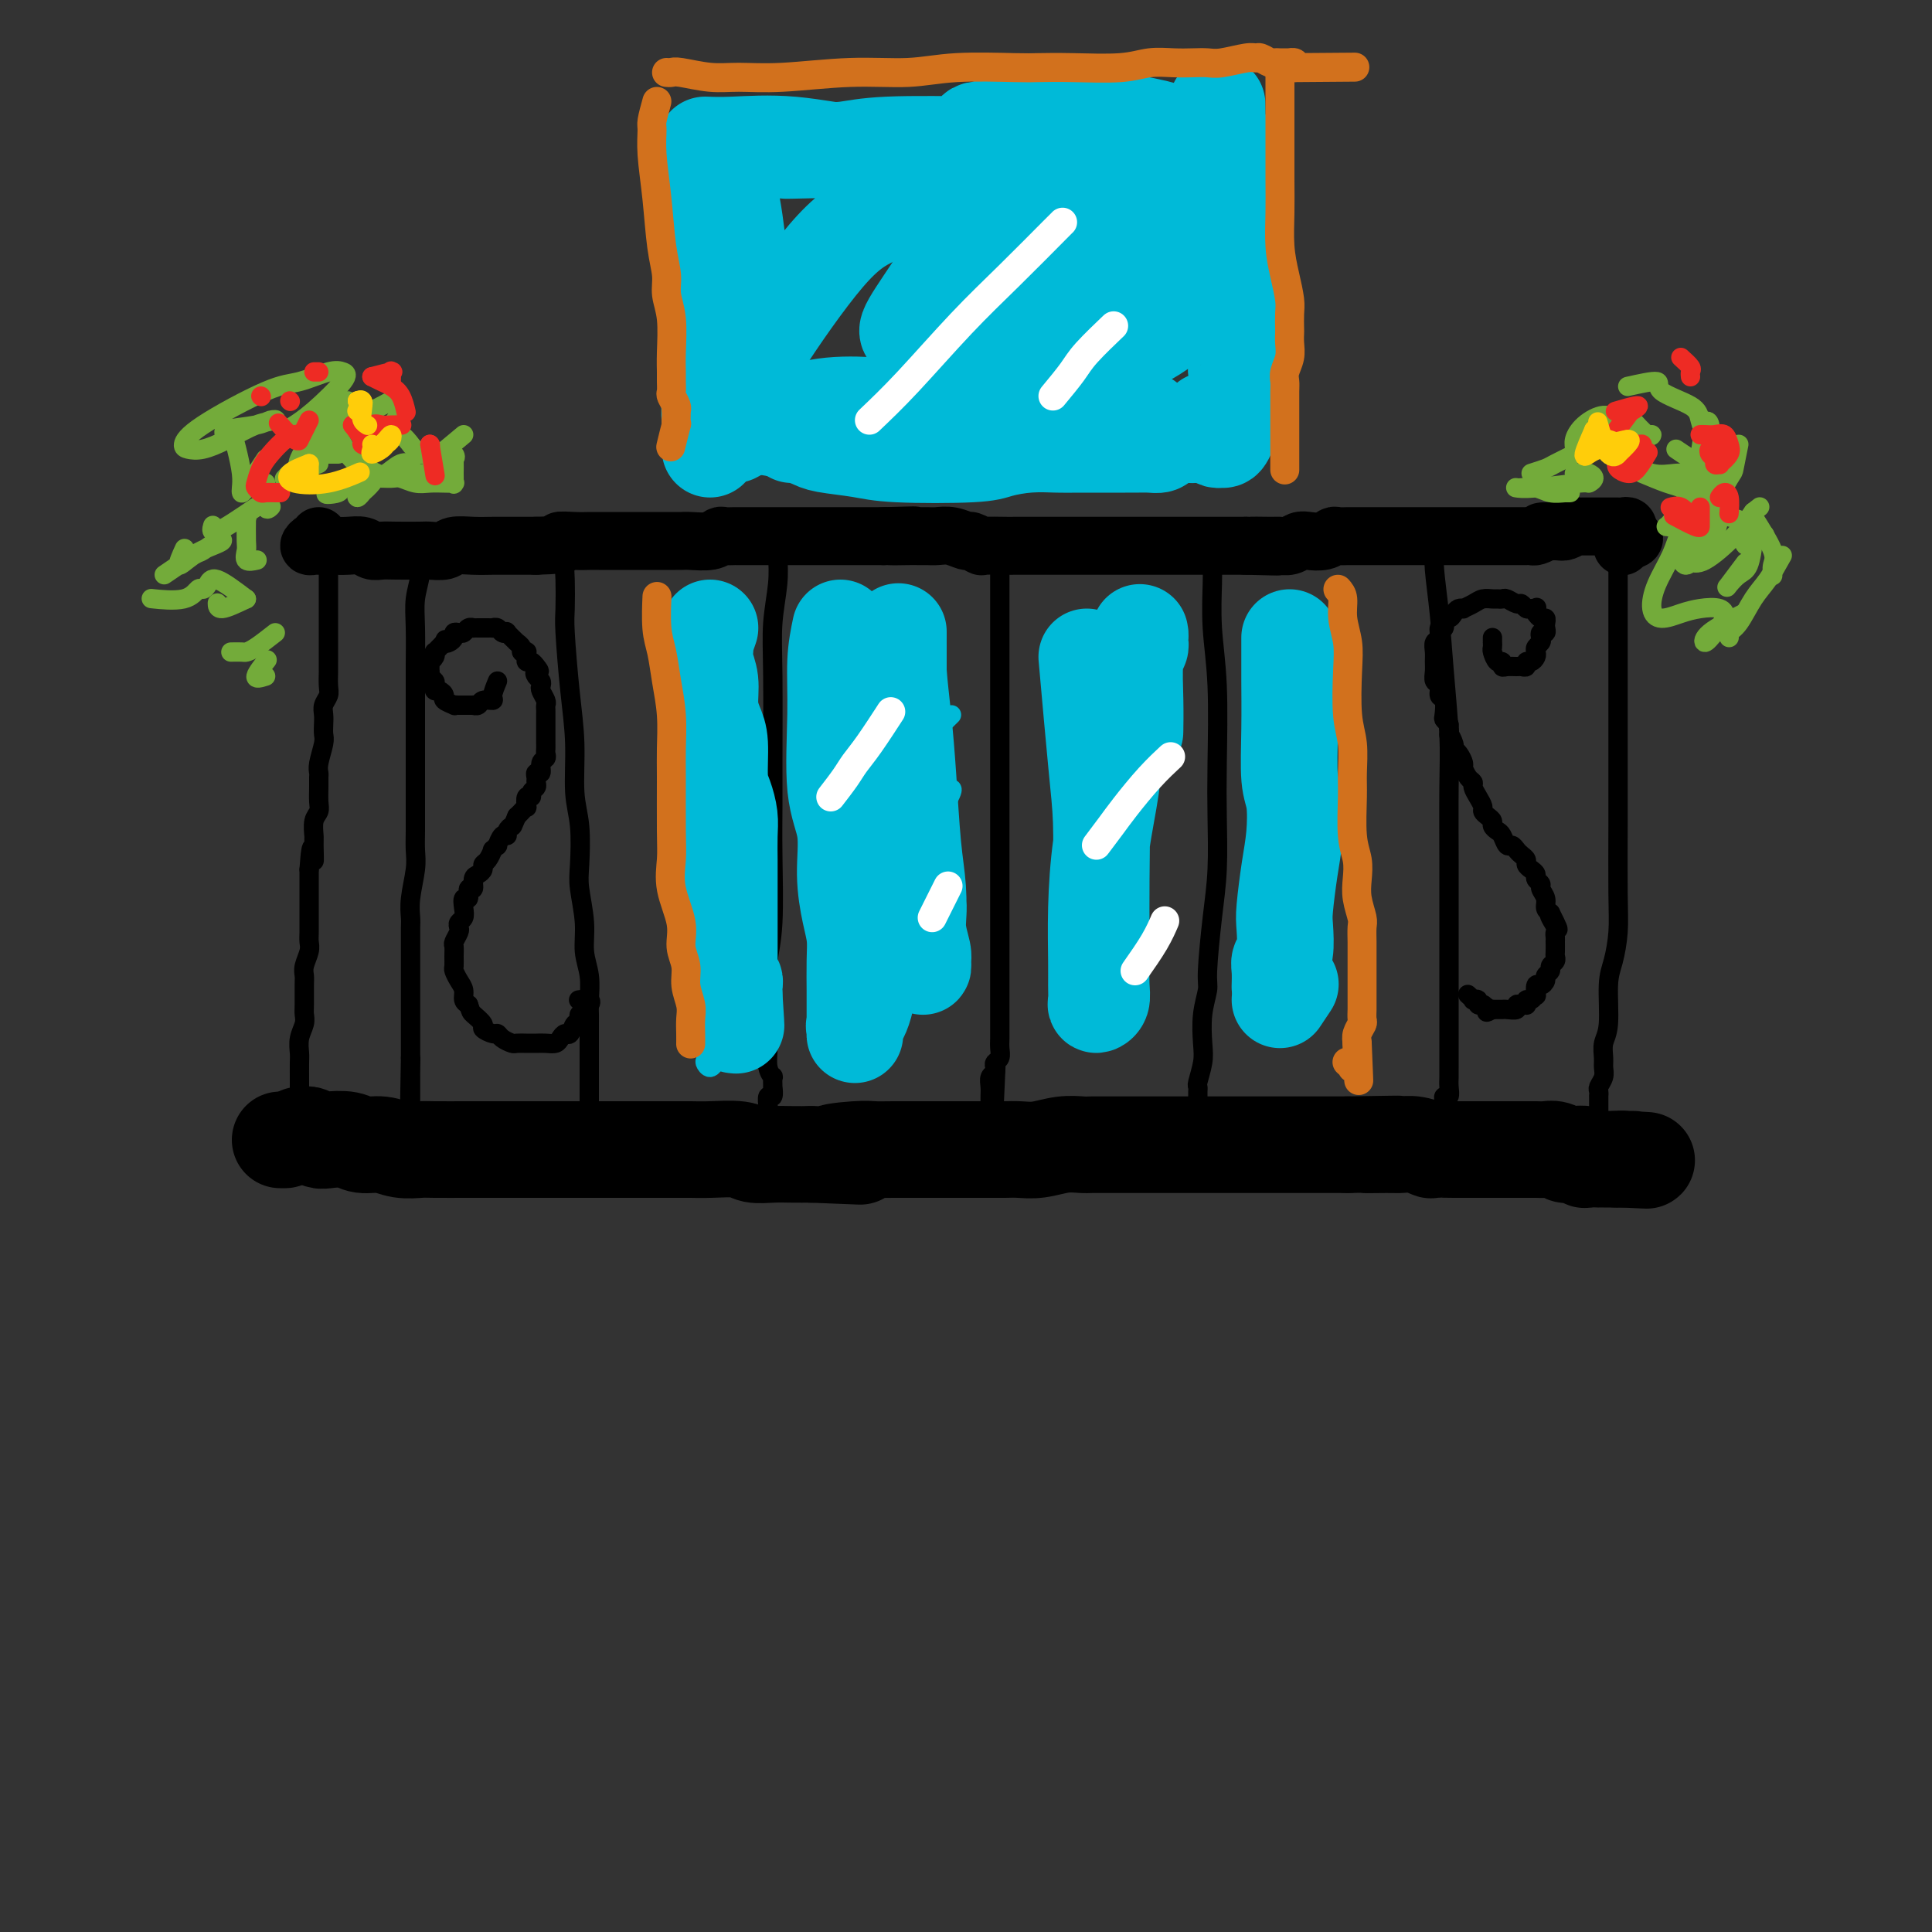 <svg viewBox='0 0 400 400' version='1.1' xmlns='http://www.w3.org/2000/svg' xmlns:xlink='http://www.w3.org/1999/xlink'><rect x="0" y="0" width="400" height="400" fill="#333333" stroke="none"/><g fill='none' stroke='rgb(0,0,0)' stroke-width='20' stroke-linecap='round' stroke-linejoin='round'><path d='M58,236c0.422,0.000 0.844,0.000 1,0c0.156,0.000 0.044,-0.000 0,0c-0.044,0.000 -0.022,0.000 0,0'/><path d='M62,235c0.361,0.030 0.723,0.059 1,0c0.277,-0.059 0.471,-0.208 1,0c0.529,0.208 1.394,0.773 2,1c0.606,0.227 0.955,0.117 2,0c1.045,-0.117 2.787,-0.242 4,0c1.213,0.242 1.896,0.849 3,1c1.104,0.151 2.629,-0.156 4,0c1.371,0.156 2.587,0.774 4,1c1.413,0.226 3.024,0.061 4,0c0.976,-0.061 1.319,-0.016 3,0c1.681,0.016 4.701,0.004 7,0c2.299,-0.004 3.878,-0.001 5,0c1.122,0.001 1.787,0.000 3,0c1.213,-0.000 2.975,-0.000 5,0c2.025,0.000 4.315,0.000 6,0c1.685,-0.000 2.765,-0.000 4,0c1.235,0.000 2.623,0.000 4,0c1.377,-0.000 2.742,-0.000 4,0c1.258,0.000 2.410,0.000 4,0c1.590,-0.000 3.620,-0.001 5,0c1.380,0.001 2.111,0.004 3,0c0.889,-0.004 1.935,-0.015 3,0c1.065,0.015 2.150,0.057 4,0c1.850,-0.057 4.465,-0.211 6,0c1.535,0.211 1.989,0.789 3,1c1.011,0.211 2.580,0.057 4,0c1.420,-0.057 2.691,-0.016 4,0c1.309,0.016 2.654,0.008 4,0'/><path d='M168,239c17.341,0.679 7.694,0.378 5,0c-2.694,-0.378 1.566,-0.833 4,-1c2.434,-0.167 3.043,-0.045 4,0c0.957,0.045 2.262,0.012 4,0c1.738,-0.012 3.911,-0.003 5,0c1.089,0.003 1.096,0.001 2,0c0.904,-0.001 2.707,-0.000 4,0c1.293,0.000 2.078,-0.000 3,0c0.922,0.000 1.981,0.001 3,0c1.019,-0.001 1.997,-0.004 3,0c1.003,0.004 2.030,0.015 3,0c0.970,-0.015 1.883,-0.057 3,0c1.117,0.057 2.438,0.211 4,0c1.562,-0.211 3.364,-0.789 5,-1c1.636,-0.211 3.106,-0.057 4,0c0.894,0.057 1.212,0.015 2,0c0.788,-0.015 2.048,-0.004 3,0c0.952,0.004 1.598,0.001 3,0c1.402,-0.001 3.562,-0.000 5,0c1.438,0.000 2.155,0.000 3,0c0.845,-0.000 1.819,-0.000 3,0c1.181,0.000 2.571,0.000 4,0c1.429,-0.000 2.899,-0.000 4,0c1.101,0.000 1.835,0.000 3,0c1.165,-0.000 2.761,-0.000 4,0c1.239,0.000 2.119,0.000 3,0c0.881,-0.000 1.761,-0.000 3,0c1.239,0.000 2.837,0.000 4,0c1.163,-0.000 1.890,-0.000 3,0c1.110,0.000 2.603,0.000 4,0c1.397,-0.000 2.699,-0.000 4,0'/><path d='M279,237c18.161,-0.308 8.065,-0.079 5,0c-3.065,0.079 0.902,0.007 3,0c2.098,-0.007 2.327,0.051 3,0c0.673,-0.051 1.789,-0.210 3,0c1.211,0.210 2.516,0.788 3,1c0.484,0.212 0.148,0.057 1,0c0.852,-0.057 2.893,-0.015 4,0c1.107,0.015 1.278,0.004 2,0c0.722,-0.004 1.993,-0.001 3,0c1.007,0.001 1.750,0.001 3,0c1.250,-0.001 3.006,-0.001 4,0c0.994,0.001 1.226,0.004 2,0c0.774,-0.004 2.092,-0.015 3,0c0.908,0.015 1.408,0.057 2,0c0.592,-0.057 1.277,-0.212 2,0c0.723,0.212 1.486,0.793 2,1c0.514,0.207 0.781,0.041 1,0c0.219,-0.041 0.392,0.041 1,0c0.608,-0.041 1.651,-0.207 2,0c0.349,0.207 0.006,0.788 0,1c-0.006,0.212 0.327,0.057 1,0c0.673,-0.057 1.686,-0.015 2,0c0.314,0.015 -0.069,0.004 0,0c0.069,-0.004 0.592,-0.001 1,0c0.408,0.001 0.700,0.000 1,0c0.300,-0.000 0.606,-0.000 1,0c0.394,0.000 0.875,0.000 1,0c0.125,-0.000 -0.107,-0.000 0,0c0.107,0.000 0.554,0.000 1,0'/><path d='M336,240c9.074,0.464 3.257,0.124 1,0c-2.257,-0.124 -0.956,-0.033 0,0c0.956,0.033 1.565,0.009 1,0c-0.565,-0.009 -2.304,-0.003 -3,0c-0.696,0.003 -0.348,0.001 0,0'/></g>
<g fill='none' stroke='rgb(0,0,0)' stroke-width='4' stroke-linecap='round' stroke-linejoin='round'><path d='M65,231c-0.310,0.000 -0.619,0.000 -1,0c-0.381,0.000 -0.833,0.000 -1,0c-0.167,0.000 -0.048,-0.000 0,0c0.048,0.000 0.024,0.000 0,0'/><path d='M65,231c-1.268,-0.298 -2.536,-0.595 -3,-1c-0.464,-0.405 -0.124,-0.917 0,-1c0.124,-0.083 0.034,0.264 0,0c-0.034,-0.264 -0.010,-1.137 0,-2c0.010,-0.863 0.006,-1.715 0,-3c-0.006,-1.285 -0.016,-3.002 0,-4c0.016,-0.998 0.057,-1.276 0,-2c-0.057,-0.724 -0.211,-1.892 0,-3c0.211,-1.108 0.789,-2.156 1,-3c0.211,-0.844 0.056,-1.485 0,-2c-0.056,-0.515 -0.011,-0.904 0,-2c0.011,-1.096 -0.011,-2.899 0,-4c0.011,-1.101 0.056,-1.501 0,-2c-0.056,-0.499 -0.211,-1.096 0,-2c0.211,-0.904 0.789,-2.115 1,-3c0.211,-0.885 0.057,-1.444 0,-2c-0.057,-0.556 -0.015,-1.107 0,-2c0.015,-0.893 0.004,-2.126 0,-3c-0.004,-0.874 -0.001,-1.389 0,-2c0.001,-0.611 0.000,-1.318 0,-2c-0.000,-0.682 -0.000,-1.337 0,-2c0.000,-0.663 0.000,-1.332 0,-2c-0.000,-0.668 -0.000,-1.334 0,-2'/><path d='M64,180c0.537,-8.027 0.880,-3.096 1,-2c0.120,1.096 0.018,-1.645 0,-3c-0.018,-1.355 0.048,-1.325 0,-2c-0.048,-0.675 -0.209,-2.054 0,-3c0.209,-0.946 0.788,-1.457 1,-2c0.212,-0.543 0.056,-1.116 0,-2c-0.056,-0.884 -0.011,-2.079 0,-3c0.011,-0.921 -0.011,-1.570 0,-2c0.011,-0.430 0.055,-0.643 0,-1c-0.055,-0.357 -0.211,-0.858 0,-2c0.211,-1.142 0.788,-2.925 1,-4c0.212,-1.075 0.061,-1.443 0,-2c-0.061,-0.557 -0.030,-1.303 0,-2c0.030,-0.697 0.061,-1.346 0,-2c-0.061,-0.654 -0.212,-1.315 0,-2c0.212,-0.685 0.789,-1.395 1,-2c0.211,-0.605 0.057,-1.107 0,-2c-0.057,-0.893 -0.015,-2.178 0,-3c0.015,-0.822 0.004,-1.180 0,-2c-0.004,-0.820 -0.001,-2.102 0,-3c0.001,-0.898 0.000,-1.410 0,-2c-0.000,-0.590 -0.000,-1.256 0,-2c0.000,-0.744 0.000,-1.565 0,-2c-0.000,-0.435 -0.000,-0.483 0,-1c0.000,-0.517 0.000,-1.504 0,-2c-0.000,-0.496 -0.000,-0.500 0,-1c0.000,-0.500 0.000,-1.496 0,-2c-0.000,-0.504 -0.000,-0.517 0,-1c0.000,-0.483 0.000,-1.438 0,-2c-0.000,-0.562 -0.000,-0.732 0,-1c0.000,-0.268 0.000,-0.634 0,-1'/><path d='M68,117c0.603,-9.702 0.109,-2.456 0,0c-0.109,2.456 0.167,0.122 0,-1c-0.167,-1.122 -0.776,-1.033 -1,-1c-0.224,0.033 -0.064,0.009 0,0c0.064,-0.009 0.032,-0.005 0,0'/><path d='M87,112c-0.002,0.459 -0.004,0.919 0,1c0.004,0.081 0.015,-0.215 0,0c-0.015,0.215 -0.057,0.942 0,2c0.057,1.058 0.211,2.448 0,4c-0.211,1.552 -0.789,3.268 -1,5c-0.211,1.732 -0.057,3.481 0,6c0.057,2.519 0.015,5.809 0,8c-0.015,2.191 -0.004,3.284 0,5c0.004,1.716 0.001,4.055 0,6c-0.001,1.945 -0.001,3.497 0,6c0.001,2.503 0.001,5.959 0,8c-0.001,2.041 -0.004,2.667 0,4c0.004,1.333 0.015,3.372 0,5c-0.015,1.628 -0.057,2.844 0,4c0.057,1.156 0.211,2.253 0,4c-0.211,1.747 -0.789,4.144 -1,6c-0.211,1.856 -0.057,3.173 0,4c0.057,0.827 0.015,1.166 0,2c-0.015,0.834 -0.004,2.163 0,3c0.004,0.837 0.001,1.181 0,2c-0.001,0.819 -0.000,2.113 0,3c0.000,0.887 0.000,1.368 0,2c-0.000,0.632 -0.000,1.415 0,2c0.000,0.585 0.000,0.972 0,2c-0.000,1.028 -0.000,2.698 0,4c0.000,1.302 0.000,2.236 0,3c-0.000,0.764 -0.000,1.360 0,2c0.000,0.640 0.000,1.326 0,2c-0.000,0.674 -0.000,1.337 0,2'/><path d='M85,219c-0.309,16.964 -0.083,5.874 0,2c0.083,-3.874 0.022,-0.531 0,1c-0.022,1.531 -0.006,1.251 0,1c0.006,-0.251 0.002,-0.472 0,0c-0.002,0.472 -0.000,1.636 0,2c0.000,0.364 0.000,-0.072 0,0c-0.000,0.072 -0.000,0.653 0,1c0.000,0.347 0.000,0.460 0,1c-0.000,0.540 -0.000,1.507 0,2c0.000,0.493 0.000,0.514 0,1c-0.000,0.486 -0.000,1.439 0,1c0.000,-0.439 0.000,-2.268 0,-3c-0.000,-0.732 -0.000,-0.366 0,0'/><path d='M118,113c-0.421,1.513 -0.842,3.027 -1,4c-0.158,0.973 -0.052,1.407 0,3c0.052,1.593 0.052,4.347 0,6c-0.052,1.653 -0.154,2.206 0,5c0.154,2.794 0.563,7.829 1,12c0.437,4.171 0.901,7.477 1,11c0.099,3.523 -0.165,7.263 0,10c0.165,2.737 0.761,4.472 1,7c0.239,2.528 0.120,5.851 0,8c-0.120,2.149 -0.242,3.124 0,5c0.242,1.876 0.850,4.652 1,7c0.150,2.348 -0.156,4.266 0,6c0.156,1.734 0.774,3.283 1,5c0.226,1.717 0.061,3.604 0,5c-0.061,1.396 -0.016,2.303 0,3c0.016,0.697 0.004,1.185 0,2c-0.004,0.815 -0.001,1.959 0,3c0.001,1.041 0.000,1.980 0,3c-0.000,1.020 -0.000,2.121 0,3c0.000,0.879 0.000,1.534 0,2c-0.000,0.466 -0.000,0.741 0,1c0.000,0.259 0.000,0.501 0,1c-0.000,0.499 -0.000,1.254 0,2c0.000,0.746 0.000,1.482 0,2c-0.000,0.518 -0.000,0.819 0,1c0.000,0.181 0.000,0.241 0,1c-0.000,0.759 -0.000,2.217 0,3c0.000,0.783 0.000,0.892 0,1'/><path d='M122,235c0.663,19.037 0.322,5.628 0,1c-0.322,-4.628 -0.625,-0.477 -1,0c-0.375,0.477 -0.821,-2.721 -1,-4c-0.179,-1.279 -0.089,-0.640 0,0'/><path d='M161,115c0.113,1.833 0.227,3.666 0,6c-0.227,2.334 -0.793,5.169 -1,8c-0.207,2.831 -0.054,5.658 0,11c0.054,5.342 0.011,13.197 0,18c-0.011,4.803 0.011,6.553 0,9c-0.011,2.447 -0.056,5.592 0,10c0.056,4.408 0.211,10.078 0,14c-0.211,3.922 -0.788,6.096 -1,8c-0.212,1.904 -0.058,3.539 0,5c0.058,1.461 0.019,2.750 0,4c-0.019,1.250 -0.019,2.462 0,4c0.019,1.538 0.058,3.401 0,5c-0.058,1.599 -0.212,2.934 0,4c0.212,1.066 0.790,1.863 1,2c0.210,0.137 0.053,-0.386 0,0c-0.053,0.386 0.000,1.680 0,2c-0.000,0.320 -0.053,-0.336 0,0c0.053,0.336 0.211,1.662 0,2c-0.211,0.338 -0.792,-0.312 -1,0c-0.208,0.312 -0.042,1.585 0,2c0.042,0.415 -0.041,-0.027 0,0c0.041,0.027 0.207,0.522 0,1c-0.207,0.478 -0.788,0.937 -1,1c-0.212,0.063 -0.057,-0.272 0,0c0.057,0.272 0.015,1.150 0,2c-0.015,0.850 -0.004,1.671 0,2c0.004,0.329 0.002,0.164 0,0'/><path d='M207,114c-0.000,1.395 -0.000,2.791 0,4c0.000,1.209 0.000,2.233 0,3c-0.000,0.767 -0.000,1.277 0,3c0.000,1.723 0.000,4.659 0,10c-0.000,5.341 -0.000,13.085 0,18c0.000,4.915 0.000,6.999 0,10c-0.000,3.001 -0.000,6.920 0,10c0.000,3.080 0.000,5.322 0,8c-0.000,2.678 -0.000,5.794 0,8c0.000,2.206 0.000,3.504 0,5c-0.000,1.496 -0.000,3.191 0,5c0.000,1.809 0.000,3.730 0,5c-0.000,1.270 -0.000,1.887 0,3c0.000,1.113 0.001,2.722 0,4c-0.001,1.278 -0.004,2.226 0,3c0.004,0.774 0.015,1.373 0,2c-0.015,0.627 -0.056,1.281 0,2c0.056,0.719 0.207,1.501 0,2c-0.207,0.499 -0.774,0.714 -1,1c-0.226,0.286 -0.113,0.643 0,1c0.113,0.357 0.226,0.715 0,1c-0.226,0.285 -0.793,0.499 -1,1c-0.207,0.501 -0.056,1.290 0,2c0.056,0.710 0.015,1.339 0,2c-0.015,0.661 -0.004,1.352 0,2c0.004,0.648 0.001,1.251 0,2c-0.001,0.749 -0.000,1.642 0,2c0.000,0.358 0.000,0.179 0,0'/><path d='M205,233c-0.089,16.733 0.689,-0.933 1,-8c0.311,-7.067 0.156,-3.533 0,0'/><path d='M251,117c-0.008,0.288 -0.016,0.577 0,1c0.016,0.423 0.057,0.982 0,3c-0.057,2.018 -0.211,5.496 0,9c0.211,3.504 0.786,7.036 1,12c0.214,4.964 0.067,11.361 0,16c-0.067,4.639 -0.056,7.520 0,11c0.056,3.480 0.155,7.559 0,11c-0.155,3.441 -0.564,6.244 -1,10c-0.436,3.756 -0.901,8.464 -1,11c-0.099,2.536 0.166,2.900 0,4c-0.166,1.100 -0.762,2.935 -1,5c-0.238,2.065 -0.116,4.360 0,6c0.116,1.640 0.227,2.624 0,4c-0.227,1.376 -0.793,3.142 -1,4c-0.207,0.858 -0.055,0.807 0,1c0.055,0.193 0.015,0.629 0,1c-0.015,0.371 -0.004,0.676 0,1c0.004,0.324 0.001,0.667 0,1c-0.001,0.333 -0.000,0.656 0,1c0.000,0.344 0.000,0.708 0,1c-0.000,0.292 -0.000,0.511 0,1c0.000,0.489 0.000,1.247 0,1c-0.000,-0.247 -0.000,-1.499 0,-2c0.000,-0.501 0.000,-0.250 0,0'/><path d='M297,113c-0.091,1.369 -0.182,2.738 0,5c0.182,2.262 0.637,5.417 1,9c0.363,3.583 0.633,7.594 1,12c0.367,4.406 0.830,9.208 1,13c0.170,3.792 0.045,6.574 0,11c-0.045,4.426 -0.012,10.497 0,15c0.012,4.503 0.003,7.439 0,10c-0.003,2.561 -0.001,4.748 0,7c0.001,2.252 0.000,4.571 0,6c-0.000,1.429 0.000,1.969 0,4c-0.000,2.031 -0.000,5.555 0,8c0.000,2.445 0.001,3.812 0,5c-0.001,1.188 -0.004,2.198 0,3c0.004,0.802 0.015,1.394 0,2c-0.015,0.606 -0.057,1.224 0,2c0.057,0.776 0.211,1.710 0,2c-0.211,0.290 -0.789,-0.063 -1,0c-0.211,0.063 -0.057,0.542 0,1c0.057,0.458 0.015,0.893 0,1c-0.015,0.107 -0.004,-0.115 0,0c0.004,0.115 0.001,0.567 0,1c-0.001,0.433 -0.000,0.847 0,1c0.000,0.153 0.000,0.044 0,0c-0.000,-0.044 -0.000,-0.022 0,0'/><path d='M299,231c0.333,19.667 0.167,9.833 0,0'/><path d='M335,118c-0.000,1.216 -0.000,2.433 0,4c0.000,1.567 0.000,3.485 0,6c-0.000,2.515 -0.000,5.627 0,9c0.000,3.373 0.001,7.009 0,11c-0.001,3.991 -0.003,8.339 0,12c0.003,3.661 0.011,6.635 0,11c-0.011,4.365 -0.040,10.121 0,14c0.040,3.879 0.151,5.882 0,8c-0.151,2.118 -0.562,4.353 -1,6c-0.438,1.647 -0.902,2.706 -1,5c-0.098,2.294 0.171,5.822 0,8c-0.171,2.178 -0.782,3.007 -1,4c-0.218,0.993 -0.044,2.149 0,3c0.044,0.851 -0.041,1.395 0,2c0.041,0.605 0.207,1.270 0,2c-0.207,0.730 -0.788,1.524 -1,2c-0.212,0.476 -0.057,0.633 0,1c0.057,0.367 0.015,0.943 0,1c-0.015,0.057 -0.004,-0.406 0,0c0.004,0.406 0.001,1.680 0,2c-0.001,0.320 -0.000,-0.315 0,0c0.000,0.315 0.000,1.582 0,2c-0.000,0.418 -0.000,-0.011 0,0c0.000,0.011 0.000,0.461 0,1c-0.000,0.539 -0.000,1.165 0,1c0.000,-0.165 0.000,-1.121 0,-2c-0.000,-0.879 -0.000,-1.680 0,-2c0.000,-0.320 0.000,-0.160 0,0'/></g>
<g fill='none' stroke='rgb(0,0,0)' stroke-width='12' stroke-linecap='round' stroke-linejoin='round'><path d='M66,111c-0.021,0.415 -0.041,0.829 0,1c0.041,0.171 0.144,0.098 0,0c-0.144,-0.098 -0.534,-0.222 -1,0c-0.466,0.222 -1.010,0.792 -1,1c0.010,0.208 0.572,0.056 1,0c0.428,-0.056 0.723,-0.016 1,0c0.277,0.016 0.535,0.008 1,0c0.465,-0.008 1.135,-0.016 2,0c0.865,0.016 1.923,0.057 3,0c1.077,-0.057 2.173,-0.211 3,0c0.827,0.211 1.386,0.788 2,1c0.614,0.212 1.285,0.058 2,0c0.715,-0.058 1.474,-0.019 3,0c1.526,0.019 3.818,0.019 5,0c1.182,-0.019 1.254,-0.058 2,0c0.746,0.058 2.167,0.212 3,0c0.833,-0.212 1.080,-0.789 2,-1c0.920,-0.211 2.515,-0.057 4,0c1.485,0.057 2.862,0.015 4,0c1.138,-0.015 2.037,-0.004 3,0c0.963,0.004 1.989,0.001 3,0c1.011,-0.001 2.005,-0.001 3,0'/><path d='M111,113c8.266,-0.226 5.430,-0.793 5,-1c-0.430,-0.207 1.547,-0.056 3,0c1.453,0.056 2.381,0.015 3,0c0.619,-0.015 0.928,-0.004 2,0c1.072,0.004 2.906,0.001 4,0c1.094,-0.001 1.448,-0.000 2,0c0.552,0.000 1.304,0.000 2,0c0.696,-0.000 1.338,0.000 2,0c0.662,-0.000 1.344,-0.000 2,0c0.656,0.000 1.285,0.001 2,0c0.715,-0.001 1.515,-0.004 2,0c0.485,0.004 0.654,0.015 1,0c0.346,-0.015 0.871,-0.057 2,0c1.129,0.057 2.864,0.211 4,0c1.136,-0.211 1.673,-0.789 2,-1c0.327,-0.211 0.444,-0.057 1,0c0.556,0.057 1.553,0.015 2,0c0.447,-0.015 0.346,-0.004 1,0c0.654,0.004 2.064,0.001 3,0c0.936,-0.001 1.396,-0.000 2,0c0.604,0.000 1.350,0.000 2,0c0.650,-0.000 1.203,-0.000 2,0c0.797,0.000 1.836,0.000 3,0c1.164,-0.000 2.451,-0.000 3,0c0.549,0.000 0.360,0.000 1,0c0.640,-0.000 2.111,-0.000 3,0c0.889,0.000 1.197,0.000 2,0c0.803,-0.000 2.102,-0.000 3,0c0.898,0.000 1.396,0.000 2,0c0.604,-0.000 1.316,-0.000 2,0c0.684,0.000 1.342,0.000 2,0'/><path d='M183,111c11.435,-0.309 4.022,-0.083 2,0c-2.022,0.083 1.347,0.021 3,0c1.653,-0.021 1.588,-0.002 2,0c0.412,0.002 1.299,-0.015 2,0c0.701,0.015 1.214,0.060 2,0c0.786,-0.060 1.843,-0.226 3,0c1.157,0.226 2.415,0.845 3,1c0.585,0.155 0.499,-0.155 1,0c0.501,0.155 1.590,0.774 2,1c0.410,0.226 0.140,0.061 1,0c0.860,-0.061 2.848,-0.016 4,0c1.152,0.016 1.466,0.004 2,0c0.534,-0.004 1.287,-0.001 2,0c0.713,0.001 1.385,0.000 2,0c0.615,-0.000 1.174,-0.000 2,0c0.826,0.000 1.920,0.000 3,0c1.080,-0.000 2.147,-0.000 3,0c0.853,0.000 1.492,0.000 2,0c0.508,-0.000 0.884,-0.000 2,0c1.116,0.000 2.970,0.000 4,0c1.030,-0.000 1.234,-0.000 2,0c0.766,0.000 2.095,0.000 3,0c0.905,-0.000 1.387,-0.000 2,0c0.613,0.000 1.356,0.000 2,0c0.644,-0.000 1.190,-0.000 2,0c0.810,0.000 1.883,0.000 3,0c1.117,-0.000 2.277,-0.000 3,0c0.723,0.000 1.008,0.000 2,0c0.992,-0.000 2.690,-0.000 4,0c1.310,0.000 2.231,0.000 3,0c0.769,-0.000 1.384,-0.000 2,0'/><path d='M258,113c11.899,0.308 4.147,0.079 2,0c-2.147,-0.079 1.310,-0.007 3,0c1.690,0.007 1.611,-0.050 2,0c0.389,0.050 1.246,0.206 2,0c0.754,-0.206 1.405,-0.773 2,-1c0.595,-0.227 1.133,-0.113 2,0c0.867,0.113 2.063,0.227 3,0c0.937,-0.227 1.615,-0.793 2,-1c0.385,-0.207 0.477,-0.056 1,0c0.523,0.056 1.476,0.015 2,0c0.524,-0.015 0.617,-0.004 1,0c0.383,0.004 1.055,0.001 2,0c0.945,-0.001 2.164,-0.000 3,0c0.836,0.000 1.289,0.000 2,0c0.711,-0.000 1.682,-0.000 3,0c1.318,0.000 2.985,0.000 4,0c1.015,-0.000 1.378,-0.000 2,0c0.622,0.000 1.502,0.000 2,0c0.498,-0.000 0.613,-0.000 1,0c0.387,0.000 1.044,0.000 2,0c0.956,-0.000 2.210,-0.000 3,0c0.790,0.000 1.115,0.000 2,0c0.885,-0.000 2.330,-0.000 3,0c0.670,0.000 0.564,0.000 1,0c0.436,-0.000 1.412,-0.000 2,0c0.588,0.000 0.787,0.001 1,0c0.213,-0.001 0.441,-0.003 1,0c0.559,0.003 1.449,0.011 2,0c0.551,-0.011 0.764,-0.041 1,0c0.236,0.041 0.496,0.155 1,0c0.504,-0.155 1.252,-0.577 2,-1'/><path d='M320,110c9.494,-0.460 2.228,-0.109 0,0c-2.228,0.109 0.583,-0.023 2,0c1.417,0.023 1.440,0.202 2,0c0.560,-0.202 1.656,-0.786 2,-1c0.344,-0.214 -0.063,-0.057 0,0c0.063,0.057 0.595,0.015 1,0c0.405,-0.015 0.681,-0.004 1,0c0.319,0.004 0.681,0.001 1,0c0.319,-0.001 0.596,-0.000 1,0c0.404,0.000 0.934,-0.000 1,0c0.066,0.000 -0.333,0.000 0,0c0.333,-0.000 1.400,-0.001 2,0c0.600,0.001 0.735,0.004 1,0c0.265,-0.004 0.659,-0.016 1,0c0.341,0.016 0.627,0.061 1,0c0.373,-0.061 0.832,-0.226 1,0c0.168,0.226 0.045,0.844 0,1c-0.045,0.156 -0.012,-0.150 0,0c0.012,0.150 0.003,0.757 0,1c-0.003,0.243 -0.002,0.121 0,0'/><path d='M337,111c2.614,0.397 0.649,0.890 0,1c-0.649,0.110 0.018,-0.163 0,0c-0.018,0.163 -0.719,0.761 -1,1c-0.281,0.239 -0.140,0.120 0,0'/></g>
<g fill='none' stroke='rgb(0,0,0)' stroke-width='4' stroke-linecap='round' stroke-linejoin='round'><path d='M103,141c-0.478,1.147 -0.955,2.293 -1,3c-0.045,0.707 0.344,0.974 0,1c-0.344,0.026 -1.419,-0.189 -2,0c-0.581,0.189 -0.666,0.783 -1,1c-0.334,0.217 -0.917,0.058 -1,0c-0.083,-0.058 0.334,-0.015 0,0c-0.334,0.015 -1.418,0.001 -2,0c-0.582,-0.001 -0.663,0.011 -1,0c-0.337,-0.011 -0.930,-0.045 -1,0c-0.070,0.045 0.384,0.171 0,0c-0.384,-0.171 -1.606,-0.637 -2,-1c-0.394,-0.363 0.039,-0.622 0,-1c-0.039,-0.378 -0.550,-0.874 -1,-1c-0.450,-0.126 -0.839,0.120 -1,0c-0.161,-0.120 -0.096,-0.606 0,-1c0.096,-0.394 0.222,-0.697 0,-1c-0.222,-0.303 -0.791,-0.607 -1,-1c-0.209,-0.393 -0.057,-0.875 0,-1c0.057,-0.125 0.019,0.107 0,0c-0.019,-0.107 -0.019,-0.555 0,-1c0.019,-0.445 0.057,-0.889 0,-1c-0.057,-0.111 -0.208,0.111 0,0c0.208,-0.111 0.777,-0.555 1,-1c0.223,-0.445 0.101,-0.893 0,-1c-0.101,-0.107 -0.181,0.125 0,0c0.181,-0.125 0.623,-0.607 1,-1c0.377,-0.393 0.688,-0.696 1,-1'/><path d='M92,133c0.421,-1.095 -0.028,-0.332 0,0c0.028,0.332 0.532,0.234 1,0c0.468,-0.234 0.899,-0.602 1,-1c0.101,-0.398 -0.127,-0.825 0,-1c0.127,-0.175 0.608,-0.100 1,0c0.392,0.100 0.696,0.223 1,0c0.304,-0.223 0.607,-0.792 1,-1c0.393,-0.208 0.875,-0.056 1,0c0.125,0.056 -0.107,0.015 0,0c0.107,-0.015 0.555,-0.004 1,0c0.445,0.004 0.889,0.001 1,0c0.111,-0.001 -0.111,-0.001 0,0c0.111,0.001 0.554,0.004 1,0c0.446,-0.004 0.894,-0.015 1,0c0.106,0.015 -0.131,0.054 0,0c0.131,-0.054 0.631,-0.203 1,0c0.369,0.203 0.607,0.759 1,1c0.393,0.241 0.941,0.169 1,0c0.059,-0.169 -0.373,-0.435 0,0c0.373,0.435 1.549,1.570 2,2c0.451,0.430 0.177,0.154 0,0c-0.177,-0.154 -0.258,-0.186 0,0c0.258,0.186 0.854,0.588 1,1c0.146,0.412 -0.158,0.832 0,1c0.158,0.168 0.777,0.083 1,0c0.223,-0.083 0.049,-0.163 0,0c-0.049,0.163 0.028,0.569 0,1c-0.028,0.431 -0.161,0.885 0,1c0.161,0.115 0.618,-0.110 1,0c0.382,0.110 0.691,0.555 1,1'/><path d='M111,138c1.254,1.416 0.387,0.956 0,1c-0.387,0.044 -0.296,0.593 0,1c0.296,0.407 0.797,0.672 1,1c0.203,0.328 0.107,0.718 0,1c-0.107,0.282 -0.225,0.455 0,1c0.225,0.545 0.792,1.460 1,2c0.208,0.540 0.056,0.703 0,1c-0.056,0.297 -0.015,0.729 0,1c0.015,0.271 0.004,0.382 0,1c-0.004,0.618 -0.001,1.741 0,2c0.001,0.259 0.000,-0.348 0,0c-0.000,0.348 -0.000,1.651 0,2c0.000,0.349 0.001,-0.257 0,0c-0.001,0.257 -0.004,1.377 0,2c0.004,0.623 0.016,0.749 0,1c-0.016,0.251 -0.061,0.627 0,1c0.061,0.373 0.227,0.744 0,1c-0.227,0.256 -0.846,0.397 -1,1c-0.154,0.603 0.156,1.667 0,2c-0.156,0.333 -0.778,-0.066 -1,0c-0.222,0.066 -0.044,0.596 0,1c0.044,0.404 -0.044,0.680 0,1c0.044,0.320 0.222,0.682 0,1c-0.222,0.318 -0.843,0.592 -1,1c-0.157,0.408 0.151,0.949 0,1c-0.151,0.051 -0.762,-0.389 -1,0c-0.238,0.389 -0.102,1.607 0,2c0.102,0.393 0.172,-0.039 0,0c-0.172,0.039 -0.585,0.549 -1,1c-0.415,0.451 -0.833,0.843 -1,1c-0.167,0.157 -0.084,0.078 0,0'/><path d='M107,169c-1.091,2.577 -0.818,2.019 -1,2c-0.182,-0.019 -0.818,0.502 -1,1c-0.182,0.498 0.091,0.975 0,1c-0.091,0.025 -0.545,-0.401 -1,0c-0.455,0.401 -0.909,1.631 -1,2c-0.091,0.369 0.182,-0.122 0,0c-0.182,0.122 -0.819,0.859 -1,1c-0.181,0.141 0.092,-0.313 0,0c-0.092,0.313 -0.551,1.392 -1,2c-0.449,0.608 -0.890,0.745 -1,1c-0.110,0.255 0.110,0.626 0,1c-0.110,0.374 -0.550,0.749 -1,1c-0.450,0.251 -0.909,0.377 -1,1c-0.091,0.623 0.186,1.742 0,2c-0.186,0.258 -0.833,-0.345 -1,0c-0.167,0.345 0.148,1.636 0,2c-0.148,0.364 -0.758,-0.201 -1,0c-0.242,0.201 -0.116,1.166 0,2c0.116,0.834 0.224,1.537 0,2c-0.224,0.463 -0.778,0.687 -1,1c-0.222,0.313 -0.112,0.717 0,1c0.112,0.283 0.226,0.447 0,1c-0.226,0.553 -0.793,1.495 -1,2c-0.207,0.505 -0.053,0.572 0,1c0.053,0.428 0.004,1.217 0,2c-0.004,0.783 0.037,1.561 0,2c-0.037,0.439 -0.151,0.537 0,1c0.151,0.463 0.566,1.289 1,2c0.434,0.711 0.886,1.307 1,2c0.114,0.693 -0.110,1.484 0,2c0.110,0.516 0.555,0.758 1,1'/><path d='M97,208c0.562,1.581 0.465,1.533 1,2c0.535,0.467 1.700,1.448 2,2c0.300,0.552 -0.267,0.673 0,1c0.267,0.327 1.366,0.858 2,1c0.634,0.142 0.803,-0.106 1,0c0.197,0.106 0.423,0.564 1,1c0.577,0.436 1.505,0.849 2,1c0.495,0.151 0.556,0.041 1,0c0.444,-0.041 1.271,-0.014 2,0c0.729,0.014 1.361,0.013 2,0c0.639,-0.013 1.284,-0.040 2,0c0.716,0.040 1.501,0.147 2,0c0.499,-0.147 0.712,-0.546 1,-1c0.288,-0.454 0.652,-0.961 1,-1c0.348,-0.039 0.681,0.392 1,0c0.319,-0.392 0.625,-1.607 1,-2c0.375,-0.393 0.819,0.036 1,0c0.181,-0.036 0.100,-0.535 0,-1c-0.100,-0.465 -0.220,-0.894 0,-1c0.220,-0.106 0.779,0.111 1,0c0.221,-0.111 0.104,-0.552 0,-1c-0.104,-0.448 -0.196,-0.905 0,-1c0.196,-0.095 0.682,0.170 1,0c0.318,-0.170 0.470,-0.777 0,-1c-0.470,-0.223 -1.563,-0.064 -2,0c-0.437,0.064 -0.219,0.032 0,0'/><path d='M309,132c0.002,0.449 0.003,0.899 0,1c-0.003,0.101 -0.011,-0.146 0,0c0.011,0.146 0.041,0.684 0,1c-0.041,0.316 -0.153,0.410 0,1c0.153,0.590 0.570,1.675 1,2c0.430,0.325 0.874,-0.109 1,0c0.126,0.109 -0.068,0.762 0,1c0.068,0.238 0.396,0.060 1,0c0.604,-0.060 1.485,-0.001 2,0c0.515,0.001 0.663,-0.055 1,0c0.337,0.055 0.861,0.222 1,0c0.139,-0.222 -0.107,-0.833 0,-1c0.107,-0.167 0.568,0.110 1,0c0.432,-0.110 0.834,-0.607 1,-1c0.166,-0.393 0.096,-0.684 0,-1c-0.096,-0.316 -0.218,-0.658 0,-1c0.218,-0.342 0.776,-0.683 1,-1c0.224,-0.317 0.112,-0.609 0,-1c-0.112,-0.391 -0.225,-0.879 0,-1c0.225,-0.121 0.789,0.126 1,0c0.211,-0.126 0.067,-0.625 0,-1c-0.067,-0.375 -0.059,-0.626 0,-1c0.059,-0.374 0.170,-0.870 0,-1c-0.170,-0.130 -0.620,0.106 -1,0c-0.380,-0.106 -0.690,-0.553 -1,-1'/><path d='M318,127c0.203,-1.769 0.210,-1.191 0,-1c-0.210,0.191 -0.637,-0.005 -1,0c-0.363,0.005 -0.660,0.212 -1,0c-0.340,-0.212 -0.721,-0.841 -1,-1c-0.279,-0.159 -0.455,0.154 -1,0c-0.545,-0.154 -1.459,-0.774 -2,-1c-0.541,-0.226 -0.711,-0.058 -1,0c-0.289,0.058 -0.698,0.005 -1,0c-0.302,-0.005 -0.497,0.037 -1,0c-0.503,-0.037 -1.315,-0.154 -2,0c-0.685,0.154 -1.244,0.580 -2,1c-0.756,0.420 -1.708,0.835 -2,1c-0.292,0.165 0.075,0.081 0,0c-0.075,-0.081 -0.593,-0.157 -1,0c-0.407,0.157 -0.701,0.548 -1,1c-0.299,0.452 -0.601,0.965 -1,1c-0.399,0.035 -0.895,-0.409 -1,0c-0.105,0.409 0.182,1.671 0,2c-0.182,0.329 -0.834,-0.274 -1,0c-0.166,0.274 0.152,1.424 0,2c-0.152,0.576 -0.774,0.578 -1,1c-0.226,0.422 -0.057,1.264 0,2c0.057,0.736 0.000,1.367 0,2c-0.000,0.633 0.056,1.267 0,2c-0.056,0.733 -0.225,1.566 0,2c0.225,0.434 0.844,0.469 1,1c0.156,0.531 -0.152,1.557 0,2c0.152,0.443 0.762,0.304 1,1c0.238,0.696 0.102,2.226 0,3c-0.102,0.774 -0.172,0.793 0,1c0.172,0.207 0.586,0.604 1,1'/><path d='M300,150c0.246,3.440 -0.140,2.039 0,2c0.140,-0.039 0.807,1.284 1,2c0.193,0.716 -0.089,0.826 0,1c0.089,0.174 0.550,0.414 1,1c0.450,0.586 0.890,1.518 1,2c0.110,0.482 -0.112,0.513 0,1c0.112,0.487 0.556,1.430 1,2c0.444,0.570 0.889,0.769 1,1c0.111,0.231 -0.111,0.496 0,1c0.111,0.504 0.556,1.248 1,2c0.444,0.752 0.889,1.511 1,2c0.111,0.489 -0.111,0.709 0,1c0.111,0.291 0.554,0.654 1,1c0.446,0.346 0.893,0.675 1,1c0.107,0.325 -0.126,0.647 0,1c0.126,0.353 0.611,0.739 1,1c0.389,0.261 0.681,0.399 1,1c0.319,0.601 0.664,1.667 1,2c0.336,0.333 0.664,-0.065 1,0c0.336,0.065 0.681,0.595 1,1c0.319,0.405 0.611,0.686 1,1c0.389,0.314 0.874,0.661 1,1c0.126,0.339 -0.106,0.668 0,1c0.106,0.332 0.549,0.665 1,1c0.451,0.335 0.909,0.670 1,1c0.091,0.330 -0.187,0.655 0,1c0.187,0.345 0.837,0.708 1,1c0.163,0.292 -0.163,0.511 0,1c0.163,0.489 0.813,1.247 1,2c0.187,0.753 -0.089,1.501 0,2c0.089,0.499 0.545,0.750 1,1'/><path d='M321,189c3.188,6.229 0.658,2.300 0,1c-0.658,-1.300 0.556,0.028 1,1c0.444,0.972 0.119,1.588 0,2c-0.119,0.412 -0.032,0.621 0,1c0.032,0.379 0.010,0.928 0,1c-0.010,0.072 -0.007,-0.331 0,0c0.007,0.331 0.017,1.398 0,2c-0.017,0.602 -0.061,0.739 0,1c0.061,0.261 0.227,0.647 0,1c-0.227,0.353 -0.848,0.673 -1,1c-0.152,0.327 0.166,0.660 0,1c-0.166,0.340 -0.815,0.687 -1,1c-0.185,0.313 0.095,0.590 0,1c-0.095,0.410 -0.564,0.951 -1,1c-0.436,0.049 -0.838,-0.394 -1,0c-0.162,0.394 -0.082,1.626 0,2c0.082,0.374 0.166,-0.110 0,0c-0.166,0.110 -0.583,0.814 -1,1c-0.417,0.186 -0.834,-0.147 -1,0c-0.166,0.147 -0.081,0.775 0,1c0.081,0.225 0.159,0.046 0,0c-0.159,-0.046 -0.554,0.040 -1,0c-0.446,-0.040 -0.942,-0.207 -1,0c-0.058,0.207 0.321,0.787 0,1c-0.321,0.213 -1.344,0.057 -2,0c-0.656,-0.057 -0.947,-0.015 -1,0c-0.053,0.015 0.130,0.004 0,0c-0.130,-0.004 -0.573,-0.001 -1,0c-0.427,0.001 -0.836,0.000 -1,0c-0.164,-0.000 -0.082,-0.000 0,0'/><path d='M309,209c-1.869,0.989 -1.041,0.462 -1,0c0.041,-0.462 -0.706,-0.860 -1,-1c-0.294,-0.140 -0.135,-0.024 0,0c0.135,0.024 0.248,-0.045 0,0c-0.248,0.045 -0.855,0.205 -1,0c-0.145,-0.205 0.171,-0.773 0,-1c-0.171,-0.227 -0.829,-0.112 -1,0c-0.171,0.112 0.146,0.223 0,0c-0.146,-0.223 -0.756,-0.778 -1,-1c-0.244,-0.222 -0.122,-0.111 0,0'/></g>
<g fill='none' stroke='rgb(115,171,58)' stroke-width='4' stroke-linecap='round' stroke-linejoin='round'><path d='M55,140c-1.067,0.333 -2.133,0.667 -2,0c0.133,-0.667 1.467,-2.333 2,-3c0.533,-0.667 0.267,-0.333 0,0'/><path d='M57,131c-1.478,1.155 -2.957,2.309 -4,3c-1.043,0.691 -1.651,0.917 -2,1c-0.349,0.083 -0.440,0.022 -1,0c-0.560,-0.022 -1.589,-0.006 -2,0c-0.411,0.006 -0.206,0.003 0,0'/><path d='M51,124c-2.000,0.956 -4.000,1.911 -5,2c-1.000,0.089 -1.000,-0.689 -1,-1c0.000,-0.311 0.000,-0.156 0,0'/><path d='M51,124c-2.335,-1.769 -4.669,-3.538 -6,-4c-1.331,-0.462 -1.657,0.384 -2,1c-0.343,0.616 -0.702,1.002 -1,1c-0.298,-0.002 -0.533,-0.392 -1,0c-0.467,0.392 -1.164,1.567 -3,2c-1.836,0.433 -4.810,0.124 -6,0c-1.190,-0.124 -0.595,-0.062 0,0'/><path d='M34,119c2.390,-1.637 4.780,-3.273 6,-4c1.220,-0.727 1.272,-0.544 2,-1c0.728,-0.456 2.134,-1.551 3,-2c0.866,-0.449 1.192,-0.250 1,0c-0.192,0.250 -0.902,0.553 -2,1c-1.098,0.447 -2.583,1.037 -4,2c-1.417,0.963 -2.766,2.298 -3,2c-0.234,-0.298 0.647,-2.228 1,-3c0.353,-0.772 0.176,-0.386 0,0'/><path d='M53,105c-3.267,2.222 -6.533,4.444 -8,5c-1.467,0.556 -1.133,-0.556 -1,-1c0.133,-0.444 0.067,-0.222 0,0'/><path d='M55,100c-0.111,2.111 -0.222,4.222 0,5c0.222,0.778 0.778,0.222 1,0c0.222,-0.222 0.111,-0.111 0,0'/><path d='M55,95c-1.579,2.408 -3.158,4.815 -4,6c-0.842,1.185 -0.947,1.147 -1,1c-0.053,-0.147 -0.055,-0.403 0,-1c0.055,-0.597 0.167,-1.536 0,-3c-0.167,-1.464 -0.613,-3.453 -1,-5c-0.387,-1.547 -0.714,-2.653 -1,-3c-0.286,-0.347 -0.529,0.064 -1,0c-0.471,-0.064 -1.170,-0.604 0,-1c1.170,-0.396 4.208,-0.647 6,-1c1.792,-0.353 2.338,-0.809 3,-1c0.662,-0.191 1.439,-0.117 1,0c-0.439,0.117 -2.094,0.279 -4,1c-1.906,0.721 -4.062,2.003 -6,3c-1.938,0.997 -3.656,1.710 -5,2c-1.344,0.290 -2.312,0.157 -3,0c-0.688,-0.157 -1.096,-0.337 -1,-1c0.096,-0.663 0.697,-1.810 4,-4c3.303,-2.190 9.307,-5.422 13,-7c3.693,-1.578 5.076,-1.503 7,-2c1.924,-0.497 4.389,-1.565 6,-2c1.611,-0.435 2.368,-0.235 3,0c0.632,0.235 1.138,0.506 0,2c-1.138,1.494 -3.922,4.210 -6,6c-2.078,1.790 -3.451,2.654 -4,3c-0.549,0.346 -0.275,0.173 0,0'/><path d='M72,83c1.235,1.505 2.469,3.011 2,4c-0.469,0.989 -2.642,1.463 -4,2c-1.358,0.537 -1.902,1.137 -2,1c-0.098,-0.137 0.248,-1.013 2,-2c1.752,-0.987 4.909,-2.087 7,-3c2.091,-0.913 3.117,-1.640 4,-2c0.883,-0.360 1.624,-0.355 2,0c0.376,0.355 0.387,1.058 0,2c-0.387,0.942 -1.172,2.123 -2,3c-0.828,0.877 -1.698,1.451 -2,2c-0.302,0.549 -0.037,1.073 0,1c0.037,-0.073 -0.154,-0.744 0,-1c0.154,-0.256 0.655,-0.096 1,0c0.345,0.096 0.536,0.129 1,0c0.464,-0.129 1.202,-0.419 2,0c0.798,0.419 1.657,1.548 2,2c0.343,0.452 0.172,0.226 0,0'/><path d='M86,93c0.422,0.422 0.844,0.844 1,1c0.156,0.156 0.044,0.044 0,0c-0.044,-0.044 -0.022,-0.022 0,0'/><path d='M96,90c-2.500,2.083 -5.000,4.167 -6,5c-1.000,0.833 -0.500,0.417 0,0'/><path d='M70,94c-2.008,0.006 -4.016,0.013 -5,0c-0.984,-0.013 -0.943,-0.045 -1,0c-0.057,0.045 -0.212,0.167 1,-1c1.212,-1.167 3.792,-3.624 5,-5c1.208,-1.376 1.044,-1.672 1,-2c-0.044,-0.328 0.031,-0.687 0,-1c-0.031,-0.313 -0.167,-0.581 -1,0c-0.833,0.581 -2.363,2.012 -4,4c-1.637,1.988 -3.381,4.533 -4,6c-0.619,1.467 -0.114,1.857 0,2c0.114,0.143 -0.163,0.038 0,0c0.163,-0.038 0.765,-0.008 2,-1c1.235,-0.992 3.104,-3.006 4,-4c0.896,-0.994 0.821,-0.967 1,-1c0.179,-0.033 0.614,-0.125 1,0c0.386,0.125 0.722,0.468 1,1c0.278,0.532 0.496,1.255 1,2c0.504,0.745 1.293,1.513 2,2c0.707,0.487 1.332,0.695 2,1c0.668,0.305 1.377,0.708 2,1c0.623,0.292 1.158,0.473 2,0c0.842,-0.473 1.991,-1.601 3,-2c1.009,-0.399 1.878,-0.068 2,0c0.122,0.068 -0.503,-0.125 -1,0c-0.497,0.125 -0.865,0.570 -1,1c-0.135,0.430 -0.036,0.847 0,1c0.036,0.153 0.010,0.044 0,0c-0.010,-0.044 -0.005,-0.022 0,0'/><path d='M83,98c2.163,0.899 1.571,0.146 2,0c0.429,-0.146 1.880,0.315 3,0c1.120,-0.315 1.908,-1.407 3,-2c1.092,-0.593 2.489,-0.686 3,-1c0.511,-0.314 0.137,-0.847 0,-1c-0.137,-0.153 -0.037,0.074 0,1c0.037,0.926 0.011,2.549 0,3c-0.011,0.451 -0.008,-0.271 0,0c0.008,0.271 0.021,1.537 0,2c-0.021,0.463 -0.077,0.125 0,0c0.077,-0.125 0.287,-0.037 0,0c-0.287,0.037 -1.073,0.024 -2,0c-0.927,-0.024 -1.997,-0.059 -3,0c-1.003,0.059 -1.941,0.214 -3,0c-1.059,-0.214 -2.239,-0.796 -3,-1c-0.761,-0.204 -1.103,-0.032 -2,0c-0.897,0.032 -2.349,-0.078 -3,0c-0.651,0.078 -0.500,0.342 -1,1c-0.500,0.658 -1.651,1.709 -2,2c-0.349,0.291 0.103,-0.178 0,0c-0.103,0.178 -0.762,1.004 -1,1c-0.238,-0.004 -0.057,-0.839 0,-1c0.057,-0.161 -0.012,0.352 0,0c0.012,-0.352 0.105,-1.569 0,-2c-0.105,-0.431 -0.406,-0.077 -1,0c-0.594,0.077 -1.479,-0.124 -2,0c-0.521,0.124 -0.679,0.572 -1,1c-0.321,0.428 -0.806,0.837 -1,1c-0.194,0.163 -0.097,0.082 0,0'/><path d='M69,102c-3.333,0.429 -0.167,0.500 1,0c1.167,-0.500 0.333,-1.571 0,-2c-0.333,-0.429 -0.167,-0.214 0,0'/><path d='M66,96c-2.030,0.875 -4.060,1.750 -5,2c-0.940,0.250 -0.792,-0.125 -1,0c-0.208,0.125 -0.774,0.750 -1,1c-0.226,0.250 -0.113,0.125 0,0'/><path d='M51,107c0.000,0.000 0.100,0.100 0.1,0.1'/><path d='M51,107c-0.016,1.947 -0.032,3.895 0,5c0.032,1.105 0.112,1.368 0,2c-0.112,0.632 -0.415,1.632 0,2c0.415,0.368 1.547,0.105 2,0c0.453,-0.105 0.226,-0.053 0,0'/><path d='M329,98c-0.677,0.002 -1.353,0.003 -2,0c-0.647,-0.003 -1.263,-0.011 -1,0c0.263,0.011 1.406,0.040 2,0c0.594,-0.040 0.641,-0.151 1,0c0.359,0.151 1.031,0.562 1,1c-0.031,0.438 -0.765,0.902 -1,1c-0.235,0.098 0.029,-0.170 -2,0c-2.029,0.170 -6.353,0.776 -9,1c-2.647,0.224 -3.619,0.064 -4,0c-0.381,-0.064 -0.173,-0.031 0,0c0.173,0.031 0.311,0.061 1,0c0.689,-0.061 1.928,-0.212 3,0c1.072,0.212 1.975,0.789 3,1c1.025,0.211 2.172,0.057 3,0c0.828,-0.057 1.338,-0.015 1,0c-0.338,0.015 -1.525,0.004 -2,0c-0.475,-0.004 -0.237,-0.002 0,0'/><path d='M317,98c1.161,-0.369 2.321,-0.738 3,-1c0.679,-0.262 0.875,-0.417 2,-1c1.125,-0.583 3.179,-1.595 4,-2c0.821,-0.405 0.411,-0.202 0,0'/><path d='M328,92c-0.854,0.917 -1.708,1.835 -2,2c-0.292,0.165 -0.020,-0.422 0,-1c0.020,-0.578 -0.210,-1.148 0,-2c0.210,-0.852 0.862,-1.986 2,-3c1.138,-1.014 2.764,-1.908 4,-2c1.236,-0.092 2.082,0.619 3,1c0.918,0.381 1.909,0.431 3,1c1.091,0.569 2.281,1.658 3,2c0.719,0.342 0.966,-0.063 1,0c0.034,0.063 -0.145,0.594 -1,0c-0.855,-0.594 -2.387,-2.313 -3,-3c-0.613,-0.687 -0.306,-0.344 0,0'/><path d='M337,80c2.591,-0.576 5.181,-1.152 6,-1c0.819,0.152 -0.134,1.032 1,2c1.134,0.968 4.356,2.022 6,3c1.644,0.978 1.712,1.879 2,3c0.288,1.121 0.797,2.463 1,3c0.203,0.537 0.102,0.268 0,0'/><path d='M347,93c1.690,1.155 3.381,2.310 5,3c1.619,0.690 3.167,0.917 4,1c0.833,0.083 0.952,0.024 1,0c0.048,-0.024 0.024,-0.012 0,0'/><path d='M336,95c2.068,1.268 4.137,2.536 6,3c1.863,0.464 3.521,0.124 5,0c1.479,-0.124 2.778,-0.033 4,0c1.222,0.033 2.368,0.009 2,0c-0.368,-0.009 -2.248,-0.003 -3,0c-0.752,0.003 -0.376,0.001 0,0'/><path d='M340,98c1.826,0.764 3.652,1.529 5,2c1.348,0.471 2.217,0.650 3,1c0.783,0.350 1.481,0.873 2,1c0.519,0.127 0.860,-0.142 1,0c0.140,0.142 0.080,0.694 0,0c-0.080,-0.694 -0.179,-2.636 0,-4c0.179,-1.364 0.637,-2.150 1,-4c0.363,-1.850 0.630,-4.762 1,-6c0.370,-1.238 0.842,-0.801 1,0c0.158,0.801 0.003,1.965 0,4c-0.003,2.035 0.147,4.941 0,8c-0.147,3.059 -0.592,6.271 -1,9c-0.408,2.729 -0.778,4.974 -1,6c-0.222,1.026 -0.297,0.832 0,1c0.297,0.168 0.964,0.699 2,-2c1.036,-2.699 2.439,-8.628 3,-11c0.561,-2.372 0.281,-1.186 0,0'/><path d='M360,92c-0.418,2.074 -0.835,4.149 -1,5c-0.165,0.851 -0.076,0.480 -1,2c-0.924,1.520 -2.861,4.932 -4,7c-1.139,2.068 -1.481,2.791 -2,4c-0.519,1.209 -1.217,2.902 -2,3c-0.783,0.098 -1.652,-1.401 -2,-2c-0.348,-0.599 -0.174,-0.300 0,0'/><path d='M350,102c-1.552,2.429 -3.104,4.857 -4,6c-0.896,1.143 -1.135,0.999 -1,1c0.135,0.001 0.644,0.147 1,0c0.356,-0.147 0.558,-0.587 2,-1c1.442,-0.413 4.124,-0.797 6,-1c1.876,-0.203 2.945,-0.223 4,0c1.055,0.223 2.095,0.689 3,1c0.905,0.311 1.676,0.468 2,1c0.324,0.532 0.203,1.439 0,3c-0.203,1.561 -0.488,3.777 -1,5c-0.512,1.223 -1.250,1.455 -2,2c-0.750,0.545 -1.510,1.404 -2,2c-0.490,0.596 -0.709,0.930 0,0c0.709,-0.930 2.345,-3.123 3,-4c0.655,-0.877 0.327,-0.439 0,0'/><path d='M369,115c-1.003,1.798 -2.006,3.596 -3,5c-0.994,1.404 -1.979,2.415 -3,4c-1.021,1.585 -2.078,3.744 -3,5c-0.922,1.256 -1.710,1.607 -2,2c-0.290,0.393 -0.083,0.826 0,1c0.083,0.174 0.041,0.087 0,0'/><path d='M361,127c-2.801,1.424 -5.602,2.847 -7,4c-1.398,1.153 -1.392,2.035 -1,2c0.392,-0.035 1.169,-0.988 2,-2c0.831,-1.012 1.716,-2.084 2,-3c0.284,-0.916 -0.033,-1.675 -1,-2c-0.967,-0.325 -2.584,-0.217 -4,0c-1.416,0.217 -2.632,0.541 -4,1c-1.368,0.459 -2.887,1.053 -4,1c-1.113,-0.053 -1.822,-0.753 -2,-2c-0.178,-1.247 0.173,-3.040 1,-5c0.827,-1.960 2.131,-4.086 3,-6c0.869,-1.914 1.302,-3.617 2,-5c0.698,-1.383 1.661,-2.446 2,-3c0.339,-0.554 0.054,-0.598 0,0c-0.054,0.598 0.122,1.840 0,3c-0.122,1.160 -0.540,2.239 -1,3c-0.460,0.761 -0.960,1.206 -1,2c-0.040,0.794 0.379,1.938 1,2c0.621,0.062 1.445,-0.958 2,-2c0.555,-1.042 0.843,-2.105 1,-3c0.157,-0.895 0.184,-1.620 0,-2c-0.184,-0.380 -0.579,-0.413 -1,0c-0.421,0.413 -0.868,1.273 -1,2c-0.132,0.727 0.050,1.322 0,2c-0.050,0.678 -0.333,1.439 0,2c0.333,0.561 1.282,0.920 3,0c1.718,-0.920 4.205,-3.120 6,-5c1.795,-1.880 2.897,-3.440 4,-5'/><path d='M363,106c2.333,-1.833 1.167,-0.917 0,0'/><path d='M363,107c-0.839,1.624 -1.678,3.247 -2,4c-0.322,0.753 -0.128,0.635 0,1c0.128,0.365 0.188,1.214 1,1c0.812,-0.214 2.375,-1.490 3,-2c0.625,-0.510 0.313,-0.255 0,0'/><path d='M363,107c1.690,2.679 3.381,5.357 4,7c0.619,1.643 0.167,2.250 0,3c-0.167,0.750 -0.048,1.643 0,2c0.048,0.357 0.024,0.179 0,0'/></g>
<g fill='none' stroke='rgb(238,43,36)' stroke-width='4' stroke-linecap='round' stroke-linejoin='round'><path d='M58,102c0.059,-0.002 0.117,-0.004 0,0c-0.117,0.004 -0.410,0.014 -1,0c-0.590,-0.014 -1.476,-0.051 -2,0c-0.524,0.051 -0.685,0.191 -1,0c-0.315,-0.191 -0.783,-0.713 -1,-1c-0.217,-0.287 -0.184,-0.340 0,-1c0.184,-0.660 0.519,-1.928 1,-3c0.481,-1.072 1.108,-1.947 2,-3c0.892,-1.053 2.048,-2.283 3,-3c0.952,-0.717 1.701,-0.919 2,-1c0.299,-0.081 0.150,-0.040 0,0'/><path d='M64,87c-0.852,1.715 -1.703,3.429 -2,4c-0.297,0.571 -0.038,-0.002 0,0c0.038,0.002 -0.144,0.577 -1,0c-0.856,-0.577 -2.388,-2.308 -3,-3c-0.612,-0.692 -0.306,-0.346 0,0'/><path d='M60,83c0.000,0.000 0.100,0.100 0.1,0.1'/><path d='M54,82c0.000,0.000 0.100,0.100 0.1,0.1'/><path d='M65,77c0.417,0.000 0.833,0.000 1,0c0.167,0.000 0.083,0.000 0,0'/><path d='M73,88c0.000,0.000 0.000,0.000 0,0c0.000,0.000 0.000,0.000 0,0'/><path d='M73,88c0.892,1.171 1.784,2.342 2,3c0.216,0.658 -0.243,0.803 0,1c0.243,0.197 1.189,0.445 2,0c0.811,-0.445 1.489,-1.583 2,-2c0.511,-0.417 0.855,-0.112 1,0c0.145,0.112 0.090,0.032 0,0c-0.090,-0.032 -0.214,-0.016 -1,0c-0.786,0.016 -2.233,0.032 -3,0c-0.767,-0.032 -0.855,-0.114 -1,0c-0.145,0.114 -0.347,0.423 0,0c0.347,-0.423 1.242,-1.577 2,-2c0.758,-0.423 1.378,-0.113 2,0c0.622,0.113 1.244,0.030 2,0c0.756,-0.030 1.644,-0.009 2,0c0.356,0.009 0.178,0.004 0,0'/><path d='M77,78c1.691,-0.439 3.381,-0.877 4,-1c0.619,-0.123 0.166,0.070 0,0c-0.166,-0.070 -0.045,-0.404 0,0c0.045,0.404 0.013,1.544 0,2c-0.013,0.456 -0.006,0.228 0,0'/><path d='M77,78c0.671,0.346 1.343,0.692 2,1c0.657,0.308 1.300,0.577 2,1c0.700,0.423 1.458,0.998 2,2c0.542,1.002 0.869,2.429 1,3c0.131,0.571 0.065,0.285 0,0'/><path d='M89,92c0.000,0.000 0.100,0.100 0.1,0.1'/><path d='M89,92c0.422,2.533 0.844,5.067 1,6c0.156,0.933 0.044,0.267 0,0c-0.044,-0.267 -0.022,-0.133 0,0'/><path d='M337,97c0.731,-0.754 1.461,-1.508 2,-2c0.539,-0.492 0.885,-0.723 1,-1c0.115,-0.277 -0.001,-0.601 0,-1c0.001,-0.399 0.118,-0.875 0,-1c-0.118,-0.125 -0.470,0.100 -1,0c-0.530,-0.100 -1.236,-0.525 -2,0c-0.764,0.525 -1.584,2.000 -2,3c-0.416,1.000 -0.426,1.525 0,2c0.426,0.475 1.290,0.901 2,1c0.710,0.099 1.268,-0.127 2,-1c0.732,-0.873 1.638,-2.392 2,-3c0.362,-0.608 0.181,-0.304 0,0'/><path d='M334,90c1.217,-1.616 2.434,-3.231 3,-4c0.566,-0.769 0.482,-0.691 1,-1c0.518,-0.309 1.640,-1.006 1,-1c-0.640,0.006 -3.040,0.716 -4,1c-0.960,0.284 -0.480,0.142 0,0'/><path d='M348,74c0.845,0.762 1.690,1.524 2,2c0.310,0.476 0.083,0.667 0,1c-0.083,0.333 -0.024,0.810 0,1c0.024,0.190 0.012,0.095 0,0'/><path d='M352,90c0.250,-0.013 0.499,-0.026 1,0c0.501,0.026 1.252,0.091 2,0c0.748,-0.091 1.493,-0.339 2,0c0.507,0.339 0.778,1.265 1,2c0.222,0.735 0.396,1.280 0,2c-0.396,0.720 -1.361,1.614 -2,2c-0.639,0.386 -0.953,0.263 -1,0c-0.047,-0.263 0.173,-0.666 0,-1c-0.173,-0.334 -0.740,-0.601 -1,-1c-0.260,-0.399 -0.214,-0.932 0,-1c0.214,-0.068 0.596,0.328 1,1c0.404,0.672 0.830,1.621 1,2c0.170,0.379 0.085,0.190 0,0'/><path d='M356,103c0.310,-0.446 0.619,-0.893 1,-1c0.381,-0.107 0.833,0.125 1,1c0.167,0.875 0.048,2.393 0,3c-0.048,0.607 -0.024,0.304 0,0'/><path d='M352,105c-0.000,1.150 -0.001,2.301 0,3c0.001,0.699 0.003,0.947 0,1c-0.003,0.053 -0.011,-0.089 0,0c0.011,0.089 0.041,0.409 -1,0c-1.041,-0.409 -3.155,-1.545 -4,-2c-0.845,-0.455 -0.423,-0.227 0,0'/><path d='M346,105c-0.174,0.053 -0.348,0.105 0,0c0.348,-0.105 1.217,-0.368 2,0c0.783,0.368 1.480,1.368 2,2c0.520,0.632 0.863,0.895 1,1c0.137,0.105 0.069,0.053 0,0'/></g>
<g fill='none' stroke='rgb(255,205,10)' stroke-width='4' stroke-linecap='round' stroke-linejoin='round'><path d='M74,83c0.393,-0.083 0.786,-0.167 1,0c0.214,0.167 0.250,0.583 0,1c-0.250,0.417 -0.786,0.833 -1,1c-0.214,0.167 -0.107,0.083 0,0'/><path d='M74,83c0.415,-0.174 0.829,-0.348 1,0c0.171,0.348 0.097,1.217 0,2c-0.097,0.783 -0.219,1.480 0,2c0.219,0.520 0.777,0.863 1,1c0.223,0.137 0.112,0.069 0,0'/><path d='M77,92c0.055,0.286 0.109,0.571 0,1c-0.109,0.429 -0.382,1.000 0,1c0.382,-0.000 1.420,-0.572 2,-1c0.580,-0.428 0.702,-0.714 1,-1c0.298,-0.286 0.773,-0.574 1,-1c0.227,-0.426 0.205,-0.990 0,-1c-0.205,-0.010 -0.594,0.536 -1,1c-0.406,0.464 -0.830,0.847 -1,1c-0.170,0.153 -0.085,0.077 0,0'/><path d='M64,96c0.000,0.844 0.000,1.689 0,2c0.000,0.311 0.000,0.089 0,0c0.000,-0.089 0.000,-0.044 0,0'/><path d='M64,96c-1.640,0.635 -3.279,1.270 -4,2c-0.721,0.730 -0.523,1.557 1,2c1.523,0.443 4.372,0.504 7,0c2.628,-0.504 5.037,-1.573 6,-2c0.963,-0.427 0.482,-0.214 0,0'/><path d='M337,91c-0.890,0.885 -1.780,1.770 -2,2c-0.220,0.230 0.230,-0.196 0,0c-0.230,0.196 -1.139,1.014 -2,0c-0.861,-1.014 -1.675,-3.861 -2,-5c-0.325,-1.139 -0.163,-0.569 0,0'/><path d='M330,89c1.057,2.061 2.115,4.121 3,5c0.885,0.879 1.598,0.576 2,0c0.402,-0.576 0.493,-1.424 0,-2c-0.493,-0.576 -1.569,-0.879 -2,-1c-0.431,-0.121 -0.215,-0.061 0,0'/><path d='M330,89c-0.922,2.091 -1.844,4.182 -2,5c-0.156,0.818 0.453,0.364 1,0c0.547,-0.364 1.032,-0.636 2,-1c0.968,-0.364 2.419,-0.818 3,-1c0.581,-0.182 0.290,-0.091 0,0'/><path d='M333,92c1.631,-0.476 3.262,-0.952 4,-1c0.738,-0.048 0.583,0.333 0,1c-0.583,0.667 -1.595,1.619 -2,2c-0.405,0.381 -0.202,0.190 0,0'/></g>
<g fill='none' stroke='rgb(0,186,216)' stroke-width='4' stroke-linecap='round' stroke-linejoin='round'><path d='M149,128c1.098,-1.045 2.196,-2.089 2,-2c-0.196,0.089 -1.687,1.312 -2,2c-0.313,0.688 0.553,0.841 0,2c-0.553,1.159 -2.526,3.322 -4,5c-1.474,1.678 -2.450,2.869 -3,4c-0.550,1.131 -0.673,2.200 -1,3c-0.327,0.800 -0.857,1.331 0,1c0.857,-0.331 3.102,-1.523 4,-2c0.898,-0.477 0.449,-0.238 0,0'/><path d='M150,136c-0.784,1.415 -1.569,2.830 -2,4c-0.431,1.170 -0.509,2.094 -1,3c-0.491,0.906 -1.396,1.794 -2,3c-0.604,1.206 -0.908,2.729 -1,4c-0.092,1.271 0.027,2.289 0,3c-0.027,0.711 -0.200,1.114 0,1c0.200,-0.114 0.771,-0.747 1,-1c0.229,-0.253 0.114,-0.127 0,0'/><path d='M152,147c-0.384,2.287 -0.768,4.573 -1,6c-0.232,1.427 -0.312,1.994 -1,3c-0.688,1.006 -1.983,2.450 -3,5c-1.017,2.550 -1.757,6.206 -2,8c-0.243,1.794 0.011,1.724 0,2c-0.011,0.276 -0.286,0.896 0,1c0.286,0.104 1.135,-0.308 2,-1c0.865,-0.692 1.747,-1.664 2,-2c0.253,-0.336 -0.122,-0.035 0,0c0.122,0.035 0.740,-0.195 1,1c0.260,1.195 0.160,3.816 0,6c-0.160,2.184 -0.380,3.930 -1,6c-0.620,2.070 -1.640,4.462 -2,6c-0.360,1.538 -0.058,2.220 0,3c0.058,0.780 -0.126,1.657 0,2c0.126,0.343 0.563,0.150 1,0c0.437,-0.150 0.874,-0.259 1,0c0.126,0.259 -0.061,0.885 0,1c0.061,0.115 0.368,-0.281 0,1c-0.368,1.281 -1.412,4.239 -2,6c-0.588,1.761 -0.721,2.327 -1,3c-0.279,0.673 -0.705,1.455 -1,2c-0.295,0.545 -0.461,0.853 0,1c0.461,0.147 1.547,0.133 2,0c0.453,-0.133 0.272,-0.385 1,-1c0.728,-0.615 2.363,-1.593 3,-2c0.637,-0.407 0.274,-0.243 0,0c-0.274,0.243 -0.458,0.565 -1,2c-0.542,1.435 -1.440,3.981 -2,6c-0.560,2.019 -0.780,3.509 -1,5'/><path d='M147,217c-0.890,2.614 -1.115,2.649 -1,3c0.115,0.351 0.569,1.018 1,1c0.431,-0.018 0.837,-0.719 1,-1c0.163,-0.281 0.081,-0.140 0,0'/><path d='M174,133c3.750,-2.917 7.500,-5.833 9,-7c1.500,-1.167 0.750,-0.583 0,0'/><path d='M188,124c-1.383,1.814 -2.767,3.628 -4,5c-1.233,1.372 -2.316,2.302 -3,3c-0.684,0.698 -0.969,1.163 -2,3c-1.031,1.837 -2.808,5.045 -4,7c-1.192,1.955 -1.800,2.656 -2,4c-0.200,1.344 0.008,3.329 1,4c0.992,0.671 2.767,0.027 5,-1c2.233,-1.027 4.924,-2.436 6,-3c1.076,-0.564 0.538,-0.282 0,0'/><path d='M191,143c-1.337,1.972 -2.675,3.944 -4,6c-1.325,2.056 -2.638,4.196 -4,6c-1.362,1.804 -2.774,3.271 -4,5c-1.226,1.729 -2.267,3.721 -2,4c0.267,0.279 1.841,-1.156 4,-3c2.159,-1.844 4.903,-4.098 6,-5c1.097,-0.902 0.549,-0.451 0,0'/><path d='M197,148c-2.959,2.894 -5.918,5.788 -9,9c-3.082,3.212 -6.288,6.742 -9,10c-2.712,3.258 -4.932,6.245 -6,8c-1.068,1.755 -0.984,2.278 1,2c1.984,-0.278 5.868,-1.357 8,-2c2.132,-0.643 2.511,-0.851 4,-2c1.489,-1.149 4.087,-3.239 6,-5c1.913,-1.761 3.139,-3.192 4,-4c0.861,-0.808 1.355,-0.991 1,0c-0.355,0.991 -1.561,3.158 -3,5c-1.439,1.842 -3.112,3.360 -5,6c-1.888,2.640 -3.991,6.402 -5,9c-1.009,2.598 -0.923,4.031 -1,5c-0.077,0.969 -0.318,1.475 0,2c0.318,0.525 1.196,1.069 2,1c0.804,-0.069 1.534,-0.750 2,-1c0.466,-0.250 0.669,-0.068 1,0c0.331,0.068 0.789,0.023 1,0c0.211,-0.023 0.175,-0.023 0,1c-0.175,1.023 -0.490,3.068 -1,5c-0.510,1.932 -1.214,3.751 -2,6c-0.786,2.249 -1.653,4.928 -2,6c-0.347,1.072 -0.173,0.536 0,0'/></g>
<g fill='none' stroke='rgb(0,186,216)' stroke-width='20' stroke-linecap='round' stroke-linejoin='round'><path d='M147,130c-0.431,1.222 -0.862,2.444 -1,3c-0.138,0.556 0.018,0.445 0,1c-0.018,0.555 -0.211,1.776 0,3c0.211,1.224 0.826,2.453 1,4c0.174,1.547 -0.094,3.414 0,5c0.094,1.586 0.551,2.893 1,4c0.449,1.107 0.891,2.016 1,4c0.109,1.984 -0.114,5.043 0,7c0.114,1.957 0.567,2.812 1,4c0.433,1.188 0.848,2.710 1,4c0.152,1.290 0.041,2.347 0,4c-0.041,1.653 -0.011,3.902 0,5c0.011,1.098 0.003,1.045 0,2c-0.003,0.955 -0.001,2.917 0,4c0.001,1.083 0.000,1.287 0,2c-0.000,0.713 -0.000,1.934 0,3c0.000,1.066 0.000,1.976 0,3c-0.000,1.024 -0.001,2.163 0,3c0.001,0.837 0.004,1.372 0,2c-0.004,0.628 -0.015,1.349 0,2c0.015,0.651 0.057,1.231 0,2c-0.057,0.769 -0.211,1.725 0,2c0.211,0.275 0.789,-0.133 1,0c0.211,0.133 0.057,0.806 0,1c-0.057,0.194 -0.015,-0.092 0,0c0.015,0.092 0.004,0.563 0,1c-0.004,0.437 -0.001,0.839 0,1c0.001,0.161 0.001,0.080 0,0'/><path d='M152,206c0.774,11.920 0.207,3.720 0,1c-0.207,-2.720 -0.056,0.040 0,1c0.056,0.960 0.015,0.121 0,0c-0.015,-0.121 -0.004,0.476 0,1c0.004,0.524 0.001,0.976 0,1c-0.001,0.024 -0.000,-0.378 0,0c0.000,0.378 0.000,1.537 0,2c-0.000,0.463 -0.000,0.232 0,0'/><path d='M174,130c-0.439,2.110 -0.879,4.221 -1,7c-0.121,2.779 0.075,6.227 0,11c-0.075,4.773 -0.423,10.870 0,15c0.423,4.130 1.616,6.293 2,9c0.384,2.707 -0.041,5.957 0,9c0.041,3.043 0.547,5.878 1,8c0.453,2.122 0.853,3.532 1,5c0.147,1.468 0.039,2.994 0,5c-0.039,2.006 -0.010,4.492 0,6c0.010,1.508 0.003,2.037 0,3c-0.003,0.963 -0.000,2.360 0,3c0.000,0.640 -0.001,0.523 0,1c0.001,0.477 0.006,1.548 0,2c-0.006,0.452 -0.023,0.283 0,0c0.023,-0.283 0.086,-0.682 0,-1c-0.086,-0.318 -0.321,-0.557 0,-1c0.321,-0.443 1.199,-1.091 2,-4c0.801,-2.909 1.524,-8.079 2,-13c0.476,-4.921 0.706,-9.591 1,-14c0.294,-4.409 0.653,-8.555 1,-12c0.347,-3.445 0.681,-6.189 1,-9c0.319,-2.811 0.621,-5.688 1,-8c0.379,-2.312 0.834,-4.059 1,-6c0.166,-1.941 0.045,-4.077 0,-6c-0.045,-1.923 -0.012,-3.632 0,-5c0.012,-1.368 0.003,-2.394 0,-3c-0.003,-0.606 -0.001,-0.791 0,-1c0.001,-0.209 0.000,-0.441 0,0c-0.000,0.441 -0.000,1.555 0,3c0.000,1.445 0.000,3.223 0,5'/><path d='M186,139c0.178,2.816 0.622,6.355 1,10c0.378,3.645 0.689,7.396 1,12c0.311,4.604 0.623,10.060 1,14c0.377,3.940 0.819,6.363 1,9c0.181,2.637 0.101,5.488 0,7c-0.101,1.512 -0.222,1.683 0,3c0.222,1.317 0.787,3.778 1,5c0.213,1.222 0.073,1.204 0,1c-0.073,-0.204 -0.080,-0.594 0,-1c0.080,-0.406 0.246,-0.829 0,-2c-0.246,-1.171 -0.903,-3.090 -1,-5c-0.097,-1.910 0.366,-3.812 0,-6c-0.366,-2.188 -1.562,-4.664 -2,-7c-0.438,-2.336 -0.117,-4.533 0,-6c0.117,-1.467 0.032,-2.203 0,-3c-0.032,-0.797 -0.009,-1.656 0,-2c0.009,-0.344 0.005,-0.172 0,0'/><path d='M225,136c0.732,8.225 1.464,16.449 2,22c0.536,5.551 0.875,8.428 1,12c0.125,3.572 0.034,7.839 0,12c-0.034,4.161 -0.013,8.215 0,11c0.013,2.785 0.018,4.300 0,6c-0.018,1.700 -0.057,3.586 0,5c0.057,1.414 0.212,2.358 0,3c-0.212,0.642 -0.789,0.982 -1,1c-0.211,0.018 -0.054,-0.286 0,-1c0.054,-0.714 0.007,-1.839 0,-3c-0.007,-1.161 0.025,-2.358 0,-5c-0.025,-2.642 -0.109,-6.728 0,-11c0.109,-4.272 0.410,-8.730 1,-13c0.590,-4.270 1.467,-8.352 2,-12c0.533,-3.648 0.720,-6.861 1,-9c0.280,-2.139 0.653,-3.203 1,-5c0.347,-1.797 0.667,-4.328 1,-6c0.333,-1.672 0.678,-2.486 1,-4c0.322,-1.514 0.622,-3.727 1,-5c0.378,-1.273 0.833,-1.606 1,-2c0.167,-0.394 0.044,-0.849 0,-1c-0.044,-0.151 -0.011,0.000 0,0c0.011,-0.000 -0.001,-0.153 0,0c0.001,0.153 0.014,0.611 0,1c-0.014,0.389 -0.056,0.707 0,1c0.056,0.293 0.211,0.559 0,1c-0.211,0.441 -0.789,1.056 -1,3c-0.211,1.944 -0.057,5.216 0,8c0.057,2.784 0.016,5.081 0,6c-0.016,0.919 -0.008,0.459 0,0'/><path d='M267,132c0.002,1.890 0.004,3.780 0,5c-0.004,1.220 -0.014,1.770 0,4c0.014,2.230 0.054,6.140 0,10c-0.054,3.860 -0.200,7.671 0,10c0.200,2.329 0.747,3.177 1,5c0.253,1.823 0.212,4.621 0,7c-0.212,2.379 -0.597,4.339 -1,7c-0.403,2.661 -0.826,6.024 -1,8c-0.174,1.976 -0.099,2.565 0,4c0.099,1.435 0.223,3.716 0,5c-0.223,1.284 -0.792,1.571 -1,2c-0.208,0.429 -0.056,1.000 0,2c0.056,1.000 0.016,2.429 0,3c-0.016,0.571 -0.008,0.286 0,0'/><path d='M265,207c0.845,-1.268 1.690,-2.536 2,-3c0.310,-0.464 0.083,-0.125 0,0c-0.083,0.125 -0.024,0.036 0,0c0.024,-0.036 0.012,-0.018 0,0'/><path d='M147,93c-0.008,-1.532 -0.016,-3.065 0,-4c0.016,-0.935 0.057,-1.274 0,-2c-0.057,-0.726 -0.211,-1.841 0,-3c0.211,-1.159 0.789,-2.362 1,-3c0.211,-0.638 0.057,-0.710 0,-1c-0.057,-0.290 -0.016,-0.797 0,-1c0.016,-0.203 0.008,-0.101 0,0'/><path d='M152,90c2.347,-1.282 4.693,-2.564 6,-3c1.307,-0.436 1.574,-0.026 2,0c0.426,0.026 1.011,-0.333 3,-1c1.989,-0.667 5.382,-1.641 9,-2c3.618,-0.359 7.462,-0.103 9,0c1.538,0.103 0.769,0.051 0,0'/><path d='M157,88c2.842,0.649 5.684,1.298 12,1c6.316,-0.298 16.106,-1.544 23,-2c6.894,-0.456 10.892,-0.122 15,0c4.108,0.122 8.327,0.033 12,0c3.673,-0.033 6.799,-0.009 9,0c2.201,0.009 3.477,0.002 5,0c1.523,-0.002 3.292,-0.001 4,0c0.708,0.001 0.354,0.000 0,0'/><path d='M169,87c-1.580,0.734 -3.160,1.468 -4,2c-0.840,0.532 -0.942,0.864 -1,1c-0.058,0.136 -0.074,0.078 0,0c0.074,-0.078 0.239,-0.175 1,0c0.761,0.175 2.119,0.622 3,1c0.881,0.378 1.286,0.687 3,1c1.714,0.313 4.735,0.630 7,1c2.265,0.370 3.772,0.793 8,1c4.228,0.207 11.178,0.199 15,0c3.822,-0.199 4.516,-0.589 6,-1c1.484,-0.411 3.758,-0.842 6,-1c2.242,-0.158 4.453,-0.042 6,0c1.547,0.042 2.430,0.011 4,0c1.570,-0.011 3.828,-0.003 5,0c1.172,0.003 1.260,0.002 2,0c0.740,-0.002 2.134,-0.003 3,0c0.866,0.003 1.203,0.011 2,0c0.797,-0.011 2.052,-0.041 3,0c0.948,0.041 1.589,0.155 2,0c0.411,-0.155 0.594,-0.577 1,-1c0.406,-0.423 1.037,-0.845 2,-1c0.963,-0.155 2.259,-0.042 3,0c0.741,0.042 0.926,0.012 1,0c0.074,-0.012 0.037,-0.006 0,0'/><path d='M248,89c0.000,0.000 0.100,0.100 0.1,0.1'/><path d='M248,89c0.869,-0.906 1.739,-1.812 2,-2c0.261,-0.188 -0.086,0.343 0,1c0.086,0.657 0.604,1.441 1,2c0.396,0.559 0.669,0.895 1,1c0.331,0.105 0.719,-0.020 1,0c0.281,0.020 0.453,0.187 1,-1c0.547,-1.187 1.467,-3.726 2,-5c0.533,-1.274 0.679,-1.282 1,-2c0.321,-0.718 0.818,-2.147 1,-3c0.182,-0.853 0.049,-1.129 0,-1c-0.049,0.129 -0.013,0.665 0,1c0.013,0.335 0.004,0.470 0,1c-0.004,0.530 -0.001,1.457 0,2c0.001,0.543 0.001,0.704 0,1c-0.001,0.296 -0.003,0.729 0,1c0.003,0.271 0.011,0.382 0,0c-0.011,-0.382 -0.041,-1.257 0,-2c0.041,-0.743 0.154,-1.354 0,-2c-0.154,-0.646 -0.576,-1.328 -1,-2c-0.424,-0.672 -0.850,-1.335 -1,-2c-0.150,-0.665 -0.025,-1.331 0,-2c0.025,-0.669 -0.050,-1.342 0,-3c0.050,-1.658 0.224,-4.303 0,-6c-0.224,-1.697 -0.844,-2.447 -1,-4c-0.156,-1.553 0.154,-3.911 0,-6c-0.154,-2.089 -0.773,-3.911 -1,-6c-0.227,-2.089 -0.061,-4.447 0,-6c0.061,-1.553 0.017,-2.301 0,-3c-0.017,-0.699 -0.009,-1.350 0,-2'/><path d='M254,39c-0.620,-6.937 -0.170,-2.278 0,-1c0.170,1.278 0.061,-0.824 0,-2c-0.061,-1.176 -0.073,-1.427 0,-2c0.073,-0.573 0.230,-1.467 0,-2c-0.230,-0.533 -0.846,-0.704 -1,-1c-0.154,-0.296 0.155,-0.717 0,-2c-0.155,-1.283 -0.773,-3.426 -1,-4c-0.227,-0.574 -0.061,0.422 0,0c0.061,-0.422 0.017,-2.264 0,-3c-0.017,-0.736 -0.009,-0.368 0,0'/><path d='M149,49c-0.030,2.910 -0.061,5.819 0,9c0.061,3.181 0.212,6.633 0,9c-0.212,2.367 -0.789,3.650 -1,5c-0.211,1.350 -0.056,2.766 0,4c0.056,1.234 0.012,2.285 0,3c-0.012,0.715 0.007,1.095 0,1c-0.007,-0.095 -0.040,-0.666 0,-1c0.040,-0.334 0.154,-0.431 0,-2c-0.154,-1.569 -0.577,-4.611 -1,-7c-0.423,-2.389 -0.845,-4.124 -1,-6c-0.155,-1.876 -0.041,-3.892 0,-6c0.041,-2.108 0.011,-4.306 0,-6c-0.011,-1.694 -0.003,-2.882 0,-4c0.003,-1.118 0.001,-2.166 0,-3c-0.001,-0.834 -0.000,-1.455 0,-3c0.000,-1.545 0.000,-4.013 0,-5c-0.000,-0.987 -0.000,-0.494 0,0'/><path d='M146,30c1.545,0.061 3.089,0.121 6,0c2.911,-0.121 7.188,-0.425 12,0c4.812,0.425 10.158,1.578 15,2c4.842,0.422 9.179,0.113 13,0c3.821,-0.113 7.126,-0.030 11,0c3.874,0.030 8.316,0.008 12,0c3.684,-0.008 6.612,-0.002 9,0c2.388,0.002 4.238,0.001 6,0c1.762,-0.001 3.435,-0.000 5,0c1.565,0.000 3.021,0.001 4,0c0.979,-0.001 1.483,-0.003 2,0c0.517,0.003 1.049,0.011 1,0c-0.049,-0.011 -0.679,-0.042 -1,0c-0.321,0.042 -0.333,0.155 -1,0c-0.667,-0.155 -1.987,-0.580 -3,-1c-1.013,-0.420 -1.718,-0.834 -2,-1c-0.282,-0.166 -0.141,-0.083 0,0'/><path d='M224,29c-2.093,-0.415 -4.186,-0.830 -6,-1c-1.814,-0.170 -3.348,-0.096 -5,0c-1.652,0.096 -3.420,0.214 -5,0c-1.580,-0.214 -2.971,-0.761 -4,-1c-1.029,-0.239 -1.695,-0.170 -2,0c-0.305,0.170 -0.249,0.441 1,0c1.249,-0.441 3.689,-1.593 7,-2c3.311,-0.407 7.491,-0.068 11,0c3.509,0.068 6.345,-0.136 9,0c2.655,0.136 5.128,0.611 7,1c1.872,0.389 3.143,0.693 4,1c0.857,0.307 1.298,0.618 2,1c0.702,0.382 1.664,0.834 2,1c0.336,0.166 0.047,0.045 0,0c-0.047,-0.045 0.150,-0.013 0,0c-0.150,0.013 -0.645,0.007 -1,0c-0.355,-0.007 -0.568,-0.016 -2,0c-1.432,0.016 -4.082,0.056 -6,0c-1.918,-0.056 -3.103,-0.207 -6,0c-2.897,0.207 -7.506,0.774 -12,1c-4.494,0.226 -8.875,0.112 -15,0c-6.125,-0.112 -13.995,-0.223 -19,0c-5.005,0.223 -7.144,0.778 -9,1c-1.856,0.222 -3.428,0.111 -5,0'/><path d='M170,31c-12.359,0.309 -5.758,0.082 -4,0c1.758,-0.082 -1.329,-0.018 -3,0c-1.671,0.018 -1.928,-0.009 -3,0c-1.072,0.009 -2.960,0.054 -4,0c-1.040,-0.054 -1.232,-0.208 -2,0c-0.768,0.208 -2.112,0.778 -3,1c-0.888,0.222 -1.320,0.096 -2,0c-0.680,-0.096 -1.609,-0.163 -2,0c-0.391,0.163 -0.242,0.556 0,1c0.242,0.444 0.579,0.939 1,1c0.421,0.061 0.926,-0.313 1,0c0.074,0.313 -0.281,1.312 0,2c0.281,0.688 1.199,1.064 2,4c0.801,2.936 1.483,8.431 2,13c0.517,4.569 0.867,8.214 1,11c0.133,2.786 0.049,4.715 0,6c-0.049,1.285 -0.063,1.927 0,3c0.063,1.073 0.203,2.579 0,4c-0.203,1.421 -0.749,2.759 -1,3c-0.251,0.241 -0.206,-0.613 0,-1c0.206,-0.387 0.573,-0.307 1,-1c0.427,-0.693 0.912,-2.158 4,-7c3.088,-4.842 8.777,-13.059 13,-18c4.223,-4.941 6.980,-6.606 10,-8c3.020,-1.394 6.304,-2.518 9,-3c2.696,-0.482 4.803,-0.322 6,0c1.197,0.322 1.485,0.806 2,2c0.515,1.194 1.258,3.097 2,5'/><path d='M200,49c0.356,3.103 -0.754,7.361 -2,10c-1.246,2.639 -2.630,3.659 -4,5c-1.370,1.341 -2.728,3.002 -4,4c-1.272,0.998 -2.460,1.333 -2,0c0.460,-1.333 2.568,-4.332 5,-8c2.432,-3.668 5.189,-8.003 7,-11c1.811,-2.997 2.675,-4.655 5,-6c2.325,-1.345 6.110,-2.375 8,-3c1.890,-0.625 1.886,-0.844 3,0c1.114,0.844 3.347,2.752 4,5c0.653,2.248 -0.275,4.836 -1,7c-0.725,2.164 -1.249,3.904 -3,6c-1.751,2.096 -4.731,4.548 -7,6c-2.269,1.452 -3.827,1.902 -5,2c-1.173,0.098 -1.960,-0.158 -2,-2c-0.040,-1.842 0.668,-5.271 2,-9c1.332,-3.729 3.290,-7.760 5,-10c1.710,-2.240 3.173,-2.690 6,-3c2.827,-0.310 7.018,-0.481 10,0c2.982,0.481 4.755,1.612 6,3c1.245,1.388 1.962,3.033 2,6c0.038,2.967 -0.604,7.257 -2,10c-1.396,2.743 -3.545,3.938 -5,5c-1.455,1.062 -2.217,1.992 -3,2c-0.783,0.008 -1.588,-0.907 -1,-2c0.588,-1.093 2.568,-2.363 4,-4c1.432,-1.637 2.315,-3.640 5,-6c2.685,-2.360 7.173,-5.076 10,-6c2.827,-0.924 3.992,-0.057 5,1c1.008,1.057 1.859,2.302 2,4c0.141,1.698 -0.430,3.849 -1,6'/><path d='M247,61c-1.346,3.212 -5.210,6.242 -8,8c-2.790,1.758 -4.507,2.244 -6,3c-1.493,0.756 -2.761,1.782 -4,2c-1.239,0.218 -2.448,-0.371 -3,-1c-0.552,-0.629 -0.448,-1.296 0,-3c0.448,-1.704 1.240,-4.443 2,-6c0.760,-1.557 1.488,-1.930 2,-2c0.512,-0.070 0.808,0.163 1,0c0.192,-0.163 0.279,-0.722 -1,0c-1.279,0.722 -3.924,2.725 -6,4c-2.076,1.275 -3.582,1.821 -5,2c-1.418,0.179 -2.748,-0.008 -4,0c-1.252,0.008 -2.427,0.213 -4,0c-1.573,-0.213 -3.544,-0.844 -6,-2c-2.456,-1.156 -5.397,-2.838 -7,-4c-1.603,-1.162 -1.869,-1.806 -2,-2c-0.131,-0.194 -0.128,0.061 0,1c0.128,0.939 0.381,2.560 1,5c0.619,2.440 1.606,5.697 2,7c0.394,1.303 0.197,0.651 0,0'/></g>
<g fill='none' stroke='rgb(210,113,29)' stroke-width='6' stroke-linecap='round' stroke-linejoin='round'><path d='M136,21c-0.429,1.561 -0.858,3.123 -1,4c-0.142,0.877 0.005,1.070 0,2c-0.005,0.930 -0.160,2.597 0,5c0.160,2.403 0.635,5.543 1,9c0.365,3.457 0.620,7.233 1,10c0.380,2.767 0.887,4.527 1,6c0.113,1.473 -0.166,2.659 0,4c0.166,1.341 0.777,2.835 1,5c0.223,2.165 0.059,4.999 0,7c-0.059,2.001 -0.012,3.170 0,4c0.012,0.830 -0.011,1.323 0,2c0.011,0.677 0.055,1.540 0,2c-0.055,0.460 -0.211,0.517 0,1c0.211,0.483 0.788,1.392 1,2c0.212,0.608 0.058,0.915 0,1c-0.058,0.085 -0.019,-0.054 0,0c0.019,0.054 0.019,0.299 0,1c-0.019,0.701 -0.057,1.858 0,2c0.057,0.142 0.208,-0.731 0,0c-0.208,0.731 -0.774,3.066 -1,4c-0.226,0.934 -0.113,0.467 0,0'/><path d='M136,124c-0.007,0.151 -0.013,0.303 0,0c0.013,-0.303 0.046,-1.059 0,0c-0.046,1.059 -0.170,3.935 0,6c0.170,2.065 0.634,3.319 1,5c0.366,1.681 0.634,3.790 1,6c0.366,2.210 0.831,4.522 1,7c0.169,2.478 0.043,5.122 0,7c-0.043,1.878 -0.004,2.991 0,6c0.004,3.009 -0.028,7.914 0,11c0.028,3.086 0.117,4.352 0,6c-0.117,1.648 -0.439,3.679 0,6c0.439,2.321 1.638,4.932 2,7c0.362,2.068 -0.113,3.592 0,5c0.113,1.408 0.815,2.698 1,4c0.185,1.302 -0.147,2.615 0,4c0.147,1.385 0.771,2.841 1,4c0.229,1.159 0.061,2.022 0,3c-0.061,0.978 -0.017,2.071 0,3c0.017,0.929 0.005,1.694 0,2c-0.005,0.306 -0.002,0.153 0,0'/><path d='M138,15c0.342,0.031 0.685,0.062 1,0c0.315,-0.062 0.603,-0.217 2,0c1.397,0.217 3.904,0.805 6,1c2.096,0.195 3.782,-0.004 6,0c2.218,0.004 4.968,0.211 9,0c4.032,-0.211 9.346,-0.841 14,-1c4.654,-0.159 8.648,0.153 12,0c3.352,-0.153 6.062,-0.772 10,-1c3.938,-0.228 9.105,-0.065 12,0c2.895,0.065 3.520,0.031 5,0c1.480,-0.031 3.817,-0.061 7,0c3.183,0.061 7.212,0.212 10,0c2.788,-0.212 4.333,-0.788 6,-1c1.667,-0.212 3.455,-0.061 5,0c1.545,0.061 2.848,0.031 4,0c1.152,-0.031 2.153,-0.062 3,0c0.847,0.062 1.540,0.216 3,0c1.460,-0.216 3.687,-0.804 5,-1c1.313,-0.196 1.713,0.000 2,0c0.287,-0.000 0.463,-0.196 1,0c0.537,0.196 1.435,0.785 2,1c0.565,0.215 0.796,0.057 1,0c0.204,-0.057 0.381,-0.012 1,0c0.619,0.012 1.681,-0.007 2,0c0.319,0.007 -0.107,0.040 0,0c0.107,-0.040 0.745,-0.154 1,0c0.255,0.154 0.128,0.577 0,1'/><path d='M268,14c21.667,-0.167 10.833,-0.083 0,0'/><path d='M265,14c0.000,0.392 0.000,0.783 0,2c-0.000,1.217 -0.001,3.258 0,5c0.001,1.742 0.003,3.185 0,6c-0.003,2.815 -0.011,7.002 0,10c0.011,2.998 0.041,4.808 0,7c-0.041,2.192 -0.155,4.766 0,7c0.155,2.234 0.577,4.128 1,6c0.423,1.872 0.845,3.722 1,5c0.155,1.278 0.043,1.983 0,3c-0.043,1.017 -0.015,2.345 0,3c0.015,0.655 0.018,0.637 0,1c-0.018,0.363 -0.057,1.107 0,2c0.057,0.893 0.212,1.934 0,3c-0.212,1.066 -0.789,2.158 -1,3c-0.211,0.842 -0.057,1.434 0,2c0.057,0.566 0.015,1.107 0,2c-0.015,0.893 -0.004,2.140 0,3c0.004,0.860 0.001,1.335 0,2c-0.001,0.665 -0.000,1.520 0,2c0.000,0.480 0.000,0.584 0,1c-0.000,0.416 -0.000,1.142 0,2c0.000,0.858 0.000,1.846 0,3c-0.000,1.154 -0.000,2.472 0,3c0.000,0.528 0.000,0.264 0,0'/><path d='M277,122c0.452,0.512 0.905,1.024 1,2c0.095,0.976 -0.167,2.415 0,4c0.167,1.585 0.763,3.316 1,5c0.237,1.684 0.116,3.321 0,6c-0.116,2.679 -0.228,6.400 0,9c0.228,2.600 0.797,4.078 1,6c0.203,1.922 0.041,4.289 0,6c-0.041,1.711 0.041,2.767 0,5c-0.041,2.233 -0.203,5.642 0,8c0.203,2.358 0.772,3.666 1,5c0.228,1.334 0.114,2.693 0,4c-0.114,1.307 -0.227,2.563 0,4c0.227,1.437 0.793,3.054 1,4c0.207,0.946 0.056,1.220 0,2c-0.056,0.780 -0.015,2.065 0,3c0.015,0.935 0.004,1.521 0,2c-0.004,0.479 -0.001,0.851 0,2c0.001,1.149 0.000,3.077 0,4c-0.000,0.923 -0.000,0.843 0,1c0.000,0.157 0.000,0.552 0,1c-0.000,0.448 -0.000,0.950 0,1c0.000,0.050 0.001,-0.352 0,0c-0.001,0.352 -0.004,1.459 0,2c0.004,0.541 0.015,0.515 0,1c-0.015,0.485 -0.056,1.481 0,2c0.056,0.519 0.207,0.563 0,1c-0.207,0.437 -0.774,1.268 -1,2c-0.226,0.732 -0.113,1.366 0,2'/><path d='M281,216c0.618,14.721 0.161,4.522 0,1c-0.161,-3.522 -0.028,-0.368 0,1c0.028,1.368 -0.049,0.951 0,1c0.049,0.049 0.223,0.563 0,1c-0.223,0.437 -0.843,0.798 -1,1c-0.157,0.202 0.150,0.247 0,0c-0.150,-0.247 -0.757,-0.785 -1,-1c-0.243,-0.215 -0.121,-0.108 0,0'/></g>
<g fill='none' stroke='rgb(255,255,255)' stroke-width='6' stroke-linecap='round' stroke-linejoin='round'><path d='M180,87c2.370,-2.257 4.740,-4.514 8,-8c3.260,-3.486 7.409,-8.202 11,-12c3.591,-3.798 6.622,-6.678 10,-10c3.378,-3.322 7.102,-7.087 9,-9c1.898,-1.913 1.971,-1.975 2,-2c0.029,-0.025 0.015,-0.012 0,0'/><path d='M218,82c1.500,-1.810 3.000,-3.619 4,-5c1.000,-1.381 1.500,-2.333 3,-4c1.500,-1.667 4.000,-4.048 5,-5c1.000,-0.952 0.500,-0.476 0,0'/><path d='M172,165c1.100,-1.424 2.201,-2.848 3,-4c0.799,-1.152 1.297,-2.030 2,-3c0.703,-0.970 1.612,-2.030 3,-4c1.388,-1.970 3.254,-4.848 4,-6c0.746,-1.152 0.373,-0.576 0,0'/><path d='M193,190c1.250,-2.500 2.500,-5.000 3,-6c0.500,-1.000 0.250,-0.500 0,0'/><path d='M227,175c1.048,-1.388 2.096,-2.775 3,-4c0.904,-1.225 1.665,-2.287 3,-4c1.335,-1.713 3.244,-4.077 5,-6c1.756,-1.923 3.359,-3.407 4,-4c0.641,-0.593 0.321,-0.297 0,0'/><path d='M235,201c1.467,-2.089 2.933,-4.178 4,-6c1.067,-1.822 1.733,-3.378 2,-4c0.267,-0.622 0.133,-0.311 0,0'/></g>
</svg>